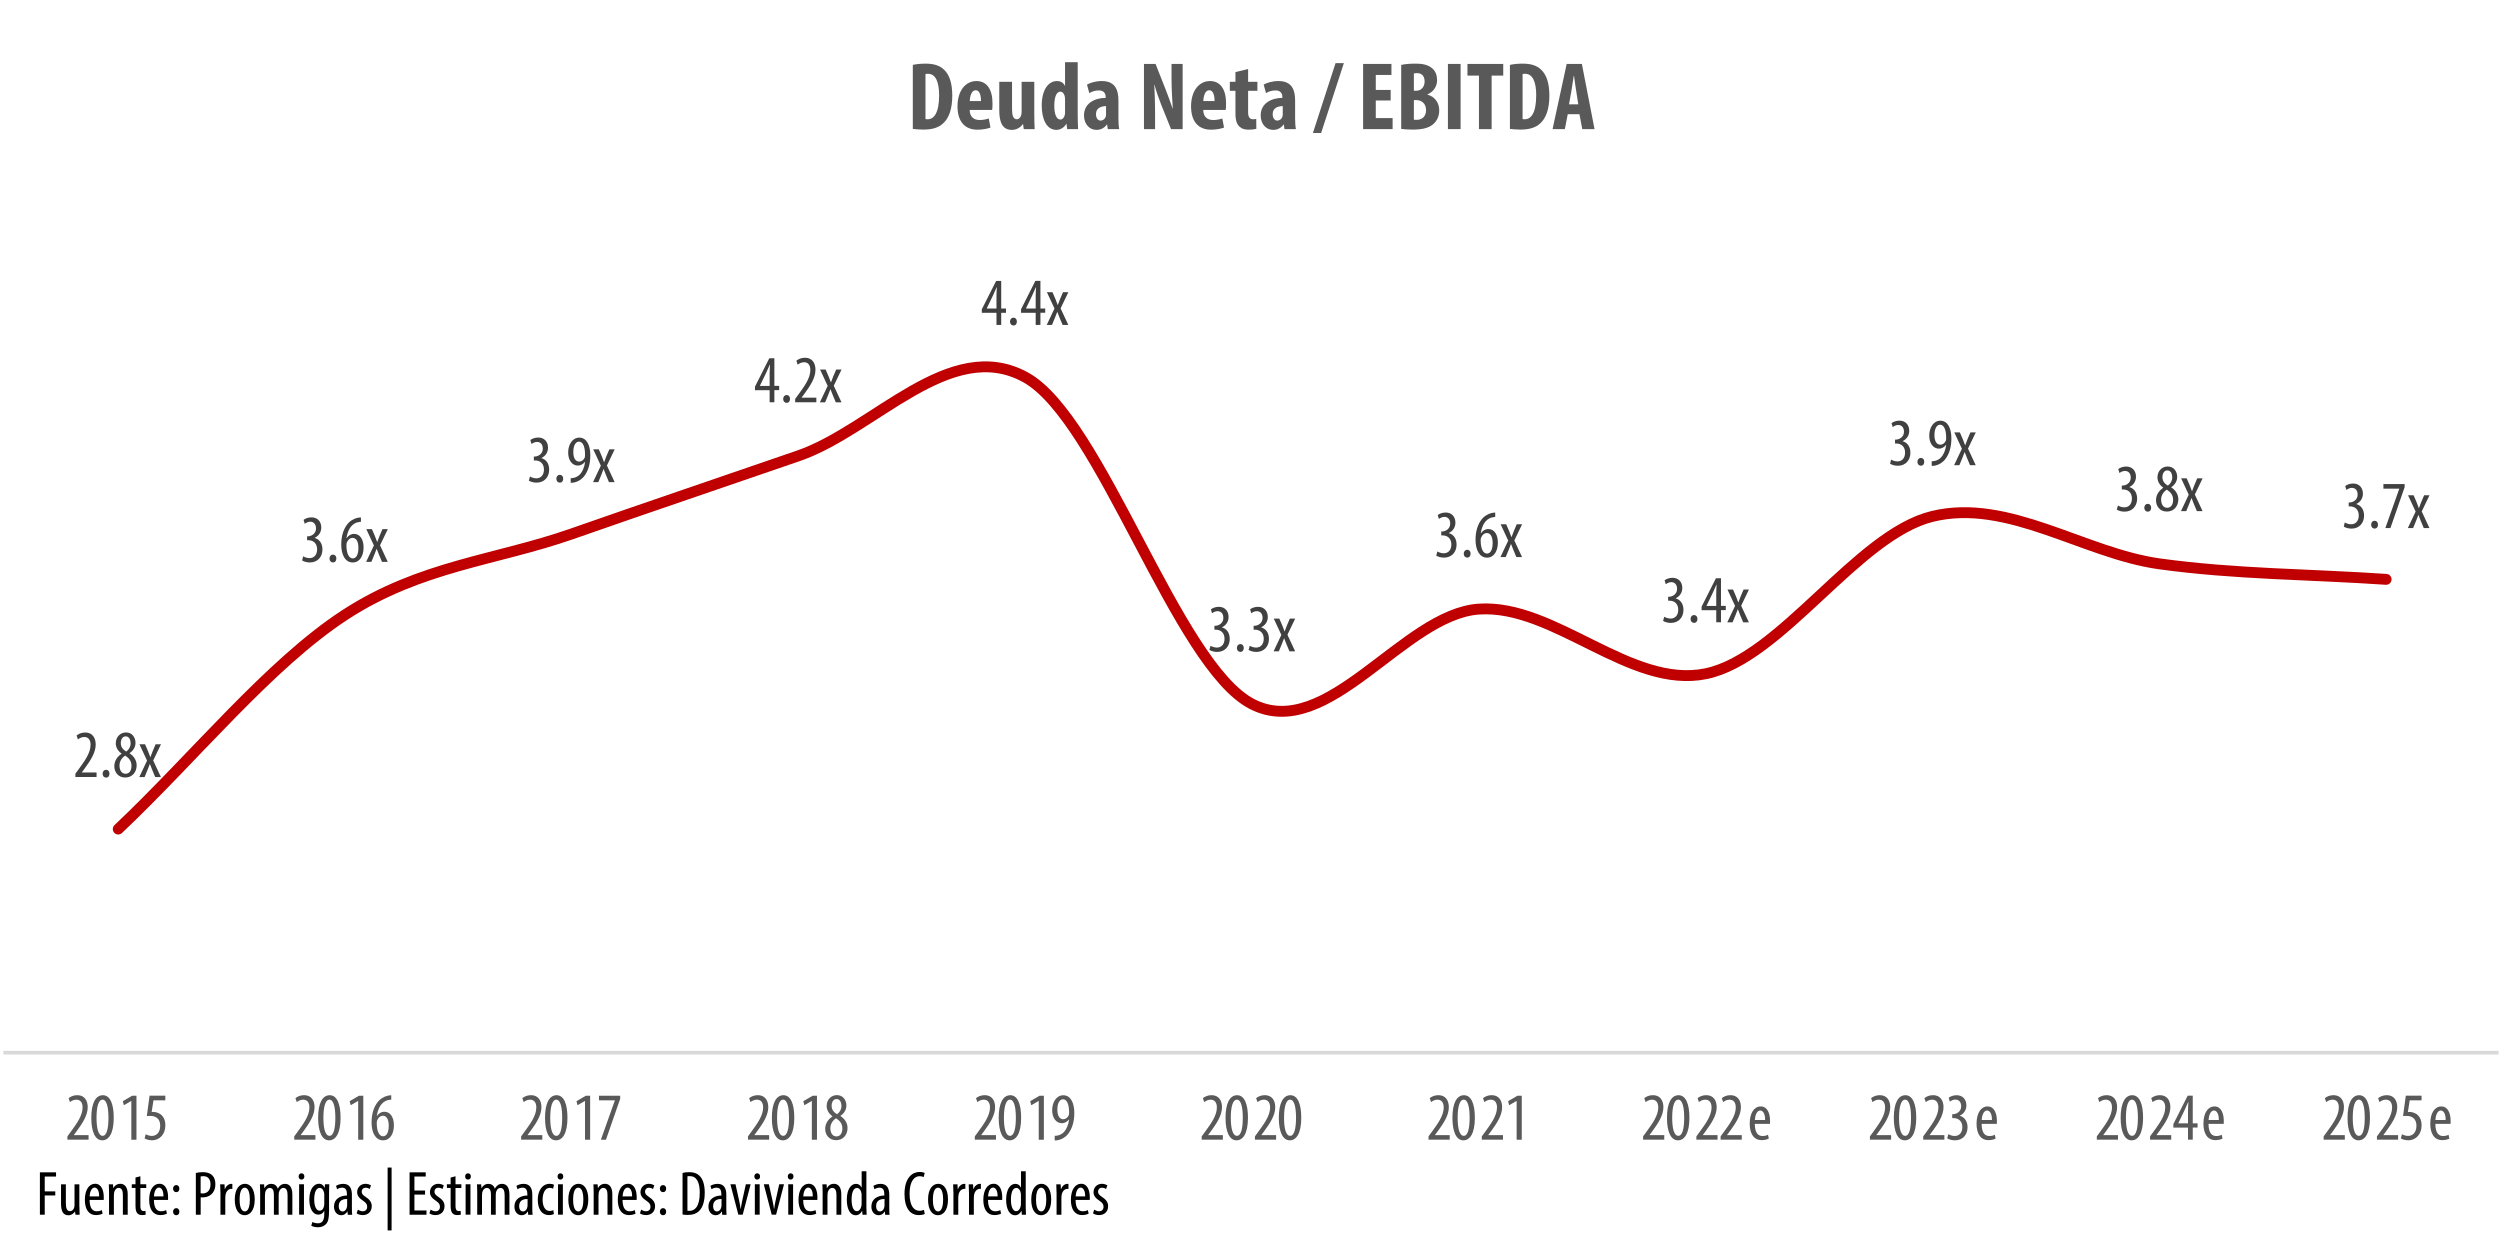 <?xml version="1.0" encoding="utf-8"?>
<!-- Generator: Adobe Illustrator 26.4.1, SVG Export Plug-In . SVG Version: 6.00 Build 0)  -->
<svg version="1.1" id="Layer_1" xmlns="http://www.w3.org/2000/svg" xmlns:xlink="http://www.w3.org/1999/xlink" x="0px" y="0px"
	 width="517px" height="258px" viewBox="0 0 517 258" style="enable-background:new 0 0 517 258;" xml:space="preserve">
<style type="text/css">
	
		.st0{clip-path:url(#SVGID_00000009592000844525362810000012403120985896647562_);fill:none;stroke:#D9D9D9;stroke-width:0.75;stroke-linejoin:round;stroke-miterlimit:10;}
	
		.st1{clip-path:url(#SVGID_00000040535672515698313370000011625255811020981947_);fill:none;stroke:#C00000;stroke-width:2.25;stroke-linecap:round;stroke-linejoin:round;stroke-miterlimit:10;}
	.st2{clip-path:url(#SVGID_00000124840582189202799300000003973108770740962949_);}
	.st3{fill:#404040;}
	.st4{clip-path:url(#SVGID_00000032615572149615628850000016904217500646236863_);}
	.st5{clip-path:url(#SVGID_00000054242405981563283570000009133467412411857827_);}
	.st6{clip-path:url(#SVGID_00000036242006618840239870000009488758969654908819_);}
	.st7{clip-path:url(#SVGID_00000081648254749573883830000011663207123693469117_);}
	.st8{clip-path:url(#SVGID_00000047765020768558598110000015788471295614535099_);}
	.st9{clip-path:url(#SVGID_00000129170382811525590300000015085219123896812443_);}
	.st10{clip-path:url(#SVGID_00000145036385194137443820000002416802584162279857_);}
	.st11{clip-path:url(#SVGID_00000131362195119517750390000003907860425436569789_);}
	.st12{clip-path:url(#SVGID_00000109023885196717926820000007616807685031520919_);}
	.st13{clip-path:url(#SVGID_00000092415476021966353260000017228951045501318307_);}
	.st14{clip-path:url(#SVGID_00000181782754012962774390000007680061644035741114_);}
	.st15{fill:#595959;}
	.st16{clip-path:url(#SVGID_00000169540542078782264040000005127998844412184973_);}
	.st17{clip-path:url(#SVGID_00000013872250714320516470000016033426555103767203_);}
	.st18{clip-path:url(#SVGID_00000050623799577288702340000017356376970502118554_);}
	.st19{clip-path:url(#SVGID_00000019676934607160167840000013438500884667274894_);}
	.st20{clip-path:url(#SVGID_00000111177807123642030370000002758537981481141640_);}
	.st21{clip-path:url(#SVGID_00000101794687596384786460000009436848939880604331_);}
	.st22{clip-path:url(#SVGID_00000092428609082181115360000001852257599133371822_);}
	.st23{clip-path:url(#SVGID_00000108990000226158349160000009809559854584769210_);}
	.st24{clip-path:url(#SVGID_00000063614765877896127400000017038366293245598392_);}
	.st25{clip-path:url(#SVGID_00000010272530540965592100000014465330209465716635_);}
	.st26{clip-path:url(#SVGID_00000159465520762056560430000016972286165763335073_);}
	.st27{clip-path:url(#SVGID_00000115502265152467422990000011607633833445637763_);}
	.st28{clip-path:url(#SVGID_00000146494675309227524510000005090854443982243228_);}
</style>
<g>
	<defs>
		<rect id="SVGID_1_" x="-12.8" y="-0.3" width="542" height="257"/>
	</defs>
	<clipPath id="SVGID_00000005260673658316836080000002962484202814286253_">
		<use xlink:href="#SVGID_1_"  style="overflow:visible;"/>
	</clipPath>
	
		<line style="clip-path:url(#SVGID_00000005260673658316836080000002962484202814286253_);fill:none;stroke:#D9D9D9;stroke-width:0.75;stroke-linejoin:round;stroke-miterlimit:10;" x1="0.7" y1="217.7" x2="516.7" y2="217.7"/>
</g>
<g>
	<defs>
		<rect id="SVGID_00000114764620817974182360000010790506392771818684_" x="0.2" y="45.7" width="517" height="172"/>
	</defs>
	<clipPath id="SVGID_00000172434945074294203130000014272544982670712254_">
		<use xlink:href="#SVGID_00000114764620817974182360000010790506392771818684_"  style="overflow:visible;"/>
	</clipPath>
	
		<path style="clip-path:url(#SVGID_00000172434945074294203130000014272544982670712254_);fill:none;stroke:#C00000;stroke-width:2.25;stroke-linecap:round;stroke-linejoin:round;stroke-miterlimit:10;" d="
		M24.45,171.45c15.63-14.77,31.27-34.12,46.9-44.3s31.27-11.26,46.9-16.74c15.63-5.48,31.27-10.76,46.9-16.16
		c15.63-5.4,31.27-24.8,46.9-16.24c15.63,8.56,31.27,59.61,46.9,67.6c15.63,7.99,31.27-18.6,46.9-19.65
		c15.63-1.05,31.27,16.57,46.9,13.37c15.63-3.2,31.27-28.76,46.9-32.55c15.63-3.79,31.27,7.65,46.9,9.82
		c15.63,2.17,31.27,2.14,46.9,3.21"/>
</g>
<g>
	<defs>
		<rect id="SVGID_00000070098695959666655010000015069658652801172142_" x="-12.8" y="-0.3" width="542" height="257"/>
	</defs>
	<clipPath id="SVGID_00000103252473056557520030000015184317805730763956_">
		<use xlink:href="#SVGID_00000070098695959666655010000015069658652801172142_"  style="overflow:visible;"/>
	</clipPath>
	<g style="clip-path:url(#SVGID_00000103252473056557520030000015184317805730763956_);">
		<path class="st3" d="M15.59,160.7V160l0.77-1.05c1.08-1.5,2.37-3.21,2.37-4.92c0-1.01-0.45-1.62-1.3-1.62
			c-0.66,0-1.08,0.35-1.32,0.5l-0.27-0.81c0.32-0.27,0.95-0.62,1.78-0.62c1.51,0,2.17,1.12,2.17,2.49c0,1.71-1.12,3.36-2.24,4.9
			l-0.62,0.84v0.03h3.04v0.95H15.59z"/>
		<path class="st3" d="M21.22,160c0-0.48,0.32-0.81,0.71-0.81c0.43,0,0.71,0.32,0.71,0.81s-0.27,0.81-0.71,0.81
			C21.53,160.81,21.22,160.49,21.22,160z"/>
		<path class="st3" d="M23.64,158.47c0-1.27,0.76-2.09,1.5-2.61l-0.01-0.03c-0.76-0.52-1.19-1.32-1.19-2.09
			c0-1.4,0.99-2.27,2.13-2.27c1.3,0,1.95,1.09,1.95,2.14c0,0.8-0.38,1.57-1.22,2.14v0.04c0.84,0.56,1.46,1.39,1.46,2.48
			c0,1.42-0.94,2.52-2.34,2.52C24.4,160.81,23.64,159.61,23.64,158.47z M27.19,158.36c0-1.05-0.6-1.64-1.3-2.1
			c-0.73,0.45-1.18,1.23-1.18,2.03c0,1.02,0.46,1.72,1.25,1.72C26.63,160.02,27.19,159.5,27.19,158.36z M24.98,153.68
			c0,0.92,0.56,1.39,1.12,1.75c0.55-0.39,0.91-1,0.91-1.68c0-0.88-0.36-1.47-1.02-1.47C25.38,152.28,24.98,152.86,24.98,153.68z"/>
		<path class="st3" d="M30,153.92l0.63,1.46c0.17,0.39,0.29,0.79,0.45,1.19h0.03c0.15-0.43,0.31-0.83,0.45-1.19l0.62-1.46h1.11
			l-1.61,3.35l1.6,3.43h-1.18l-0.64-1.53c-0.15-0.36-0.28-0.71-0.45-1.16h-0.03c-0.14,0.41-0.29,0.77-0.45,1.16l-0.63,1.53H28.8
			l1.61-3.4l-1.57-3.38H30z"/>
	</g>
</g>
<g>
	<defs>
		<rect id="SVGID_00000076592975496666575530000009751042206754311606_" x="-12.8" y="-0.3" width="542" height="257"/>
	</defs>
	<clipPath id="SVGID_00000001657879732505496810000008052390588886885822_">
		<use xlink:href="#SVGID_00000076592975496666575530000009751042206754311606_"  style="overflow:visible;"/>
	</clipPath>
	<g style="clip-path:url(#SVGID_00000001657879732505496810000008052390588886885822_);">
		<path class="st3" d="M62.69,115.04c0.28,0.17,0.77,0.38,1.32,0.38c0.94,0,1.57-0.69,1.57-1.82c0-1.19-0.74-1.88-1.83-1.88h-0.25
			v-0.81h0.21c0.64-0.01,1.64-0.5,1.64-1.62c0-0.91-0.49-1.4-1.2-1.4c-0.45,0-0.84,0.22-1.13,0.43l-0.24-0.81
			c0.34-0.27,0.95-0.52,1.64-0.52c1.29,0,2.02,0.92,2.02,2.1c0,0.91-0.48,1.71-1.36,2.13v0.03c0.81,0.22,1.6,0.95,1.6,2.38
			c0,1.48-0.95,2.69-2.6,2.69c-0.59,0-1.23-0.17-1.6-0.42L62.69,115.04z"/>
		<path class="st3" d="M68.14,115.5c0-0.48,0.32-0.81,0.71-0.81c0.43,0,0.71,0.32,0.71,0.81s-0.27,0.81-0.71,0.81
			C68.44,116.31,68.14,115.99,68.14,115.5z"/>
		<path class="st3" d="M74.63,107.9c-0.18,0.01-0.38,0.04-0.64,0.1c-1.51,0.36-2.12,1.88-2.34,3.28h0.04
			c0.35-0.52,0.85-0.87,1.54-0.87c1.16,0,1.96,1.06,1.96,2.8c0,1.72-0.78,3.11-2.24,3.11c-1.58,0-2.38-1.61-2.38-3.7
			c0-1.76,0.46-3.14,1.18-4.1c0.55-0.77,1.41-1.27,2.2-1.44c0.29-0.06,0.53-0.07,0.69-0.08V107.9z M74.12,113.29
			c0-1.37-0.48-2.06-1.22-2.06c-0.45,0-0.91,0.31-1.18,0.98c-0.04,0.1-0.08,0.28-0.08,0.55c0.01,1.86,0.59,2.72,1.32,2.72
			C73.57,115.47,74.12,114.87,74.12,113.29z"/>
		<path class="st3" d="M76.91,109.42l0.63,1.46c0.17,0.39,0.29,0.79,0.45,1.19h0.03c0.15-0.43,0.31-0.83,0.45-1.19l0.62-1.46h1.11
			l-1.61,3.35l1.6,3.43H79l-0.64-1.53c-0.15-0.36-0.28-0.71-0.45-1.16h-0.03c-0.14,0.41-0.29,0.77-0.45,1.16l-0.63,1.53h-1.09
			l1.61-3.4l-1.57-3.38H76.91z"/>
	</g>
</g>
<g>
	<defs>
		<rect id="SVGID_00000134969974847503208990000012899544930289197203_" x="-12.8" y="-0.3" width="542" height="257"/>
	</defs>
	<clipPath id="SVGID_00000003092389625502398720000005827742766128734339_">
		<use xlink:href="#SVGID_00000134969974847503208990000012899544930289197203_"  style="overflow:visible;"/>
	</clipPath>
	<g style="clip-path:url(#SVGID_00000003092389625502398720000005827742766128734339_);">
		<path class="st3" d="M109.6,98.54c0.28,0.17,0.77,0.38,1.32,0.38c0.94,0,1.57-0.69,1.57-1.82c0-1.19-0.74-1.88-1.84-1.88h-0.25
			v-0.81h0.21c0.64-0.01,1.64-0.5,1.64-1.62c0-0.91-0.49-1.4-1.2-1.4c-0.45,0-0.84,0.22-1.13,0.43L109.67,91
			c0.34-0.27,0.95-0.52,1.64-0.52c1.29,0,2.02,0.92,2.02,2.1c0,0.91-0.48,1.71-1.36,2.13v0.03c0.81,0.22,1.6,0.95,1.6,2.38
			c0,1.48-0.95,2.69-2.61,2.69c-0.59,0-1.23-0.17-1.6-0.42L109.6,98.54z"/>
		<path class="st3" d="M115.05,99c0-0.48,0.32-0.81,0.71-0.81c0.43,0,0.71,0.32,0.71,0.81s-0.27,0.81-0.71,0.81
			C115.36,99.81,115.05,99.49,115.05,99z"/>
		<path class="st3" d="M118.02,98.89c0.24,0,0.43-0.03,0.67-0.08c0.46-0.11,0.91-0.36,1.25-0.71c0.5-0.56,0.91-1.39,1.06-2.59h-0.04
			c-0.34,0.43-0.81,0.77-1.47,0.77c-1.13,0-1.99-1.05-1.99-2.7c0-1.67,0.9-3.08,2.3-3.08c1.56,0,2.28,1.64,2.28,3.66
			c0,1.79-0.45,3.21-1.2,4.22c-0.53,0.73-1.3,1.21-2.1,1.39c-0.29,0.06-0.53,0.07-0.76,0.07V98.89z M118.56,93.47
			c0,1.34,0.5,1.99,1.23,1.99c0.45,0,0.9-0.31,1.12-0.81c0.06-0.15,0.08-0.28,0.08-0.59c0-1.9-0.55-2.73-1.26-2.73
			C119.19,91.32,118.56,91.91,118.56,93.47z"/>
		<path class="st3" d="M123.83,92.92l0.63,1.46c0.17,0.39,0.29,0.79,0.45,1.19h0.03c0.15-0.43,0.31-0.83,0.45-1.19l0.62-1.46h1.11
			l-1.61,3.35l1.6,3.43h-1.18l-0.64-1.53c-0.15-0.36-0.28-0.71-0.45-1.16h-0.03c-0.14,0.41-0.29,0.77-0.45,1.16l-0.63,1.53h-1.09
			l1.61-3.4l-1.57-3.38H123.83z"/>
	</g>
</g>
<g>
	<defs>
		<rect id="SVGID_00000101105511457680672930000017272908680590486165_" x="-12.8" y="-0.3" width="542" height="257"/>
	</defs>
	<clipPath id="SVGID_00000084493969780424010200000014616339345347543944_">
		<use xlink:href="#SVGID_00000101105511457680672930000017272908680590486165_"  style="overflow:visible;"/>
	</clipPath>
	<g style="clip-path:url(#SVGID_00000084493969780424010200000014616339345347543944_);">
		<path class="st3" d="M159.16,83.2v-2.51h-3.03v-0.73l2.96-5.87h1.05v5.71h0.99v0.88h-0.99v2.51H159.16z M159.16,79.81v-2.58
			c0-0.63,0.04-1.19,0.08-1.79h-0.06c-0.31,0.73-0.5,1.16-0.77,1.72l-1.26,2.62v0.03H159.16z"/>
		<path class="st3" d="M161.96,82.5c0-0.48,0.32-0.81,0.71-0.81c0.43,0,0.71,0.32,0.71,0.81s-0.27,0.81-0.71,0.81
			C162.27,83.31,161.96,82.99,161.96,82.5z"/>
		<path class="st3" d="M164.44,83.2v-0.7l0.77-1.05c1.08-1.5,2.37-3.21,2.37-4.92c0-1.01-0.45-1.62-1.3-1.62
			c-0.66,0-1.08,0.35-1.32,0.5l-0.27-0.81c0.32-0.27,0.95-0.62,1.78-0.62c1.51,0,2.17,1.12,2.17,2.49c0,1.71-1.12,3.36-2.24,4.9
			l-0.62,0.84v0.03h3.04v0.95H164.44z"/>
		<path class="st3" d="M170.74,76.42l0.63,1.46c0.17,0.39,0.29,0.79,0.45,1.19h0.03c0.15-0.43,0.31-0.83,0.45-1.19l0.62-1.46h1.11
			l-1.61,3.35l1.6,3.43h-1.18l-0.64-1.53c-0.15-0.36-0.28-0.71-0.45-1.16h-0.03c-0.14,0.41-0.29,0.77-0.45,1.16l-0.63,1.53h-1.09
			l1.61-3.4l-1.57-3.38H170.74z"/>
	</g>
</g>
<g>
	<defs>
		<rect id="SVGID_00000051379052454151848250000015804912265033500295_" x="-12.8" y="-0.3" width="542" height="257"/>
	</defs>
	<clipPath id="SVGID_00000006665342642152306490000010165829813630750137_">
		<use xlink:href="#SVGID_00000051379052454151848250000015804912265033500295_"  style="overflow:visible;"/>
	</clipPath>
	<g style="clip-path:url(#SVGID_00000006665342642152306490000010165829813630750137_);">
		<path class="st3" d="M206.07,67.2v-2.51h-3.03v-0.73L206,58.1h1.05v5.71h0.99v0.88h-0.99v2.51H206.07z M206.07,63.81v-2.58
			c0-0.63,0.04-1.19,0.08-1.79h-0.06c-0.31,0.73-0.5,1.16-0.77,1.72l-1.26,2.62v0.03H206.07z"/>
		<path class="st3" d="M208.87,66.5c0-0.48,0.32-0.81,0.71-0.81c0.43,0,0.71,0.32,0.71,0.81s-0.27,0.81-0.71,0.81
			C209.18,67.31,208.87,66.99,208.87,66.5z"/>
		<path class="st3" d="M214.18,67.2v-2.51h-3.03v-0.73l2.96-5.87h1.05v5.71h0.99v0.88h-0.99v2.51H214.18z M214.18,63.81v-2.58
			c0-0.63,0.04-1.19,0.08-1.79h-0.06c-0.31,0.73-0.5,1.16-0.77,1.72l-1.26,2.62v0.03H214.18z"/>
		<path class="st3" d="M217.65,60.42l0.63,1.46c0.17,0.39,0.29,0.79,0.45,1.19h0.03c0.15-0.43,0.31-0.83,0.45-1.19l0.62-1.46h1.11
			l-1.61,3.35l1.6,3.43h-1.18l-0.64-1.53c-0.15-0.36-0.28-0.71-0.45-1.16h-0.03c-0.14,0.41-0.29,0.77-0.45,1.16l-0.63,1.53h-1.09
			l1.61-3.4l-1.57-3.38H217.65z"/>
	</g>
</g>
<g>
	<defs>
		<rect id="SVGID_00000040557459957052352590000015374971017923418268_" x="-12.8" y="-0.3" width="542" height="257"/>
	</defs>
	<clipPath id="SVGID_00000039852785046880549290000002088680638859295623_">
		<use xlink:href="#SVGID_00000040557459957052352590000015374971017923418268_"  style="overflow:visible;"/>
	</clipPath>
	<g style="clip-path:url(#SVGID_00000039852785046880549290000002088680638859295623_);">
		<path class="st3" d="M250.34,133.54c0.28,0.17,0.77,0.38,1.32,0.38c0.94,0,1.57-0.69,1.57-1.82c0-1.19-0.74-1.88-1.84-1.88h-0.25
			v-0.81h0.21c0.64-0.01,1.64-0.5,1.64-1.62c0-0.91-0.49-1.4-1.21-1.4c-0.45,0-0.84,0.22-1.13,0.43l-0.24-0.81
			c0.34-0.27,0.95-0.52,1.64-0.52c1.29,0,2.02,0.92,2.02,2.1c0,0.91-0.48,1.71-1.36,2.13v0.03c0.81,0.22,1.6,0.95,1.6,2.38
			c0,1.48-0.95,2.69-2.61,2.69c-0.59,0-1.23-0.17-1.6-0.42L250.34,133.54z"/>
		<path class="st3" d="M255.79,134c0-0.48,0.32-0.81,0.71-0.81c0.43,0,0.71,0.32,0.71,0.81s-0.27,0.81-0.71,0.81
			C256.09,134.81,255.79,134.49,255.79,134z"/>
		<path class="st3" d="M258.45,133.54c0.28,0.17,0.77,0.38,1.32,0.38c0.94,0,1.57-0.69,1.57-1.82c0-1.19-0.74-1.88-1.84-1.88h-0.25
			v-0.81h0.21c0.64-0.01,1.64-0.5,1.64-1.62c0-0.91-0.49-1.4-1.21-1.4c-0.45,0-0.84,0.22-1.13,0.43l-0.24-0.81
			c0.34-0.27,0.95-0.52,1.64-0.52c1.29,0,2.02,0.92,2.02,2.1c0,0.91-0.48,1.71-1.36,2.13v0.03c0.81,0.22,1.6,0.95,1.6,2.38
			c0,1.48-0.95,2.69-2.61,2.69c-0.59,0-1.23-0.17-1.6-0.42L258.45,133.54z"/>
		<path class="st3" d="M264.56,127.92l0.63,1.46c0.17,0.39,0.29,0.79,0.45,1.19h0.03c0.15-0.43,0.31-0.83,0.45-1.19l0.62-1.46h1.11
			l-1.61,3.35l1.6,3.43h-1.18l-0.64-1.53c-0.15-0.36-0.28-0.71-0.45-1.16h-0.03c-0.14,0.41-0.29,0.77-0.45,1.16l-0.63,1.53h-1.09
			l1.61-3.4l-1.57-3.38H264.56z"/>
	</g>
</g>
<g>
	<defs>
		<rect id="SVGID_00000163756268105394963020000011856397177318679226_" x="-12.8" y="-0.3" width="542" height="257"/>
	</defs>
	<clipPath id="SVGID_00000052797659670099922750000003632408585881835404_">
		<use xlink:href="#SVGID_00000163756268105394963020000011856397177318679226_"  style="overflow:visible;"/>
	</clipPath>
	<g style="clip-path:url(#SVGID_00000052797659670099922750000003632408585881835404_);">
		<path class="st3" d="M297.25,114.04c0.28,0.17,0.77,0.38,1.32,0.38c0.94,0,1.57-0.69,1.57-1.82c0-1.19-0.74-1.88-1.84-1.88h-0.25
			v-0.81h0.21c0.64-0.01,1.64-0.5,1.64-1.62c0-0.91-0.49-1.4-1.21-1.4c-0.45,0-0.84,0.22-1.13,0.43l-0.24-0.81
			c0.34-0.27,0.95-0.52,1.64-0.52c1.29,0,2.02,0.92,2.02,2.1c0,0.91-0.48,1.71-1.36,2.13v0.03c0.81,0.22,1.6,0.95,1.6,2.38
			c0,1.48-0.95,2.69-2.61,2.69c-0.59,0-1.23-0.17-1.6-0.42L297.25,114.04z"/>
		<path class="st3" d="M302.7,114.5c0-0.48,0.32-0.81,0.71-0.81c0.43,0,0.71,0.32,0.71,0.81s-0.27,0.81-0.71,0.81
			C303.01,115.31,302.7,114.99,302.7,114.5z"/>
		<path class="st3" d="M309.2,106.9c-0.18,0.01-0.38,0.04-0.64,0.1c-1.51,0.36-2.12,1.88-2.34,3.28h0.04
			c0.35-0.52,0.85-0.87,1.54-0.87c1.16,0,1.96,1.06,1.96,2.8c0,1.72-0.79,3.11-2.24,3.11c-1.58,0-2.38-1.61-2.38-3.7
			c0-1.76,0.46-3.14,1.18-4.1c0.55-0.77,1.42-1.27,2.2-1.44c0.29-0.06,0.53-0.07,0.69-0.08V106.9z M308.68,112.29
			c0-1.37-0.48-2.06-1.22-2.06c-0.45,0-0.91,0.31-1.18,0.98c-0.04,0.1-0.08,0.28-0.08,0.55c0.01,1.86,0.59,2.72,1.32,2.72
			C308.13,114.47,308.68,113.87,308.68,112.29z"/>
		<path class="st3" d="M311.48,108.42l0.63,1.46c0.17,0.39,0.29,0.79,0.45,1.19h0.03c0.15-0.43,0.31-0.83,0.45-1.19l0.62-1.46h1.11
			l-1.61,3.35l1.6,3.43h-1.18l-0.64-1.53c-0.15-0.36-0.28-0.71-0.45-1.16h-0.03c-0.14,0.41-0.29,0.77-0.45,1.16l-0.63,1.53h-1.09
			l1.61-3.4l-1.57-3.38H311.48z"/>
	</g>
</g>
<g>
	<defs>
		<rect id="SVGID_00000064311883177913234160000000987804606896397235_" x="-12.8" y="-0.3" width="542" height="257"/>
	</defs>
	<clipPath id="SVGID_00000048461124626109609970000015426490518250924713_">
		<use xlink:href="#SVGID_00000064311883177913234160000000987804606896397235_"  style="overflow:visible;"/>
	</clipPath>
	<g style="clip-path:url(#SVGID_00000048461124626109609970000015426490518250924713_);">
		<path class="st3" d="M344.17,127.54c0.28,0.17,0.77,0.38,1.32,0.38c0.94,0,1.57-0.69,1.57-1.82c0-1.19-0.74-1.88-1.84-1.88h-0.25
			v-0.81h0.21c0.64-0.01,1.64-0.5,1.64-1.62c0-0.91-0.49-1.4-1.21-1.4c-0.45,0-0.84,0.22-1.13,0.43l-0.24-0.81
			c0.34-0.27,0.95-0.52,1.64-0.52c1.29,0,2.02,0.92,2.02,2.1c0,0.91-0.48,1.71-1.36,2.13v0.03c0.81,0.22,1.6,0.95,1.6,2.38
			c0,1.48-0.95,2.69-2.61,2.69c-0.59,0-1.23-0.17-1.6-0.42L344.17,127.54z"/>
		<path class="st3" d="M349.61,128c0-0.48,0.32-0.81,0.71-0.81c0.43,0,0.71,0.32,0.71,0.81s-0.27,0.81-0.71,0.81
			C349.92,128.81,349.61,128.49,349.61,128z"/>
		<path class="st3" d="M354.92,128.7v-2.51h-3.03v-0.73l2.96-5.87h1.05v5.71h0.99v0.88h-0.99v2.51H354.92z M354.92,125.31v-2.58
			c0-0.63,0.04-1.19,0.08-1.79h-0.06c-0.31,0.73-0.5,1.16-0.77,1.72l-1.26,2.62v0.03H354.92z"/>
		<path class="st3" d="M358.39,121.92l0.63,1.46c0.17,0.39,0.29,0.79,0.45,1.19h0.03c0.15-0.43,0.31-0.83,0.45-1.19l0.62-1.46h1.11
			l-1.61,3.35l1.6,3.43h-1.18l-0.64-1.53c-0.15-0.36-0.28-0.71-0.45-1.16h-0.03c-0.14,0.41-0.29,0.77-0.45,1.16l-0.63,1.53h-1.09
			l1.61-3.4l-1.57-3.38H358.39z"/>
	</g>
</g>
<g>
	<defs>
		<rect id="SVGID_00000168833749715545826240000011812578693668462002_" x="-12.8" y="-0.3" width="542" height="257"/>
	</defs>
	<clipPath id="SVGID_00000086658741233747874360000016250676028843006634_">
		<use xlink:href="#SVGID_00000168833749715545826240000011812578693668462002_"  style="overflow:visible;"/>
	</clipPath>
	<g style="clip-path:url(#SVGID_00000086658741233747874360000016250676028843006634_);">
		<path class="st3" d="M391.08,95.04c0.28,0.17,0.77,0.38,1.32,0.38c0.94,0,1.57-0.69,1.57-1.82c0-1.19-0.74-1.88-1.83-1.88h-0.25
			v-0.81h0.21c0.64-0.01,1.64-0.5,1.64-1.62c0-0.91-0.49-1.4-1.2-1.4c-0.45,0-0.84,0.22-1.13,0.43l-0.24-0.81
			c0.34-0.27,0.95-0.52,1.64-0.52c1.29,0,2.02,0.92,2.02,2.1c0,0.91-0.48,1.71-1.36,2.13v0.03c0.81,0.22,1.6,0.95,1.6,2.38
			c0,1.48-0.95,2.69-2.6,2.69c-0.59,0-1.23-0.17-1.6-0.42L391.08,95.04z"/>
		<path class="st3" d="M396.52,95.5c0-0.48,0.32-0.81,0.71-0.81c0.43,0,0.71,0.32,0.71,0.81s-0.27,0.81-0.71,0.81
			C396.83,96.31,396.52,95.99,396.52,95.5z"/>
		<path class="st3" d="M399.49,95.39c0.24,0,0.43-0.03,0.67-0.08c0.46-0.11,0.91-0.36,1.25-0.71c0.5-0.56,0.91-1.39,1.06-2.59h-0.04
			c-0.34,0.43-0.81,0.77-1.47,0.77c-1.13,0-1.99-1.05-1.99-2.7c0-1.67,0.9-3.08,2.3-3.08c1.55,0,2.28,1.64,2.28,3.66
			c0,1.79-0.45,3.21-1.21,4.22c-0.53,0.73-1.3,1.21-2.1,1.39c-0.29,0.06-0.53,0.07-0.76,0.07V95.39z M400.04,89.97
			c0,1.34,0.5,1.99,1.23,1.99c0.45,0,0.9-0.31,1.12-0.81c0.06-0.15,0.08-0.28,0.08-0.59c0-1.9-0.55-2.73-1.26-2.73
			C400.67,87.82,400.04,88.41,400.04,89.97z"/>
		<path class="st3" d="M405.3,89.42l0.63,1.46c0.17,0.39,0.29,0.79,0.45,1.19h0.03c0.15-0.43,0.31-0.83,0.45-1.19l0.62-1.46h1.11
			l-1.61,3.35l1.6,3.43h-1.18l-0.64-1.53c-0.15-0.36-0.28-0.71-0.45-1.16h-0.03c-0.14,0.41-0.29,0.77-0.45,1.16l-0.63,1.53h-1.09
			l1.61-3.4l-1.57-3.38H405.3z"/>
	</g>
</g>
<g>
	<defs>
		<rect id="SVGID_00000055669163212785460040000001381487989164225178_" x="-12.8" y="-0.3" width="542" height="257"/>
	</defs>
	<clipPath id="SVGID_00000101808963632077507830000001324007591301934979_">
		<use xlink:href="#SVGID_00000055669163212785460040000001381487989164225178_"  style="overflow:visible;"/>
	</clipPath>
	<g style="clip-path:url(#SVGID_00000101808963632077507830000001324007591301934979_);">
		<path class="st3" d="M437.99,104.54c0.28,0.17,0.77,0.38,1.32,0.38c0.94,0,1.57-0.69,1.57-1.82c0-1.19-0.74-1.88-1.84-1.88h-0.25
			v-0.81H439c0.64-0.01,1.64-0.5,1.64-1.62c0-0.91-0.49-1.4-1.21-1.4c-0.45,0-0.84,0.22-1.13,0.43L438.06,97
			c0.34-0.27,0.95-0.52,1.64-0.52c1.29,0,2.02,0.92,2.02,2.1c0,0.91-0.48,1.71-1.36,2.13v0.03c0.81,0.22,1.6,0.95,1.6,2.38
			c0,1.48-0.95,2.69-2.61,2.69c-0.59,0-1.23-0.17-1.6-0.42L437.99,104.54z"/>
		<path class="st3" d="M443.44,105c0-0.48,0.32-0.81,0.71-0.81c0.43,0,0.71,0.32,0.71,0.81s-0.27,0.81-0.71,0.81
			C443.75,105.81,443.44,105.49,443.44,105z"/>
		<path class="st3" d="M445.86,103.47c0-1.27,0.76-2.09,1.5-2.61l-0.01-0.03c-0.76-0.52-1.19-1.32-1.19-2.09
			c0-1.4,0.99-2.27,2.13-2.27c1.3,0,1.95,1.09,1.95,2.14c0,0.8-0.38,1.57-1.22,2.14v0.04c0.84,0.56,1.46,1.39,1.46,2.48
			c0,1.42-0.94,2.52-2.34,2.52C446.61,105.81,445.86,104.61,445.86,103.47z M449.4,103.36c0-1.05-0.6-1.64-1.3-2.1
			c-0.73,0.45-1.18,1.23-1.18,2.03c0,1.02,0.46,1.72,1.25,1.72C448.84,105.02,449.4,104.5,449.4,103.36z M447.19,98.68
			c0,0.92,0.56,1.39,1.12,1.75c0.55-0.39,0.91-1,0.91-1.68c0-0.88-0.36-1.47-1.02-1.47C447.59,97.28,447.19,97.86,447.19,98.68z"/>
		<path class="st3" d="M452.21,98.92l0.63,1.46c0.17,0.39,0.29,0.79,0.45,1.19h0.03c0.15-0.43,0.31-0.83,0.45-1.19l0.62-1.46h1.11
			l-1.61,3.35l1.6,3.43h-1.18l-0.64-1.53c-0.15-0.36-0.28-0.71-0.45-1.16h-0.03c-0.14,0.41-0.29,0.77-0.45,1.16l-0.63,1.53h-1.09
			l1.61-3.4l-1.57-3.38H452.21z"/>
	</g>
</g>
<g>
	<defs>
		<rect id="SVGID_00000020395308151016665890000006542050184123684020_" x="-12.8" y="-0.3" width="542" height="257"/>
	</defs>
	<clipPath id="SVGID_00000060003222583760278870000012748062249954333875_">
		<use xlink:href="#SVGID_00000020395308151016665890000006542050184123684020_"  style="overflow:visible;"/>
	</clipPath>
	<g style="clip-path:url(#SVGID_00000060003222583760278870000012748062249954333875_);">
		<path class="st3" d="M484.9,108.04c0.28,0.17,0.77,0.38,1.32,0.38c0.94,0,1.57-0.69,1.57-1.82c0-1.19-0.74-1.88-1.83-1.88h-0.25
			v-0.81h0.21c0.64-0.01,1.64-0.5,1.64-1.62c0-0.91-0.49-1.4-1.2-1.4c-0.45,0-0.84,0.22-1.13,0.43l-0.24-0.81
			c0.34-0.27,0.95-0.52,1.64-0.52c1.29,0,2.02,0.92,2.02,2.1c0,0.91-0.48,1.71-1.36,2.13v0.03c0.81,0.22,1.6,0.95,1.6,2.38
			c0,1.48-0.95,2.69-2.6,2.69c-0.59,0-1.23-0.17-1.6-0.42L484.9,108.04z"/>
		<path class="st3" d="M490.35,108.5c0-0.48,0.32-0.81,0.71-0.81c0.43,0,0.71,0.32,0.71,0.81s-0.27,0.81-0.71,0.81
			C490.66,109.31,490.35,108.99,490.35,108.5z"/>
		<path class="st3" d="M497.28,100.1v0.64l-2.94,8.46h-1.05l2.88-8.12v-0.03h-3.28v-0.95H497.28z"/>
		<path class="st3" d="M499.13,102.42l0.63,1.46c0.17,0.39,0.29,0.79,0.45,1.19h0.03c0.15-0.43,0.31-0.83,0.45-1.19l0.62-1.46h1.11
			l-1.61,3.35l1.6,3.43h-1.18l-0.64-1.53c-0.15-0.36-0.28-0.71-0.45-1.16h-0.03c-0.14,0.41-0.29,0.77-0.45,1.16l-0.63,1.53h-1.09
			l1.61-3.4l-1.57-3.38H499.13z"/>
	</g>
</g>
<g>
	<defs>
		<rect id="SVGID_00000026881395691487381860000010703505437844174470_" x="-12.8" y="-0.3" width="542" height="257"/>
	</defs>
	<clipPath id="SVGID_00000108281177447028739230000012975340169652691352_">
		<use xlink:href="#SVGID_00000026881395691487381860000010703505437844174470_"  style="overflow:visible;"/>
	</clipPath>
	<g style="clip-path:url(#SVGID_00000108281177447028739230000012975340169652691352_);">
		<path class="st15" d="M13.94,235.7V235l0.77-1.05c1.08-1.5,2.37-3.21,2.37-4.92c0-1.01-0.45-1.62-1.3-1.62
			c-0.66,0-1.08,0.35-1.32,0.5l-0.27-0.81c0.32-0.27,0.95-0.62,1.78-0.62c1.51,0,2.17,1.12,2.17,2.49c0,1.71-1.12,3.36-2.24,4.9
			l-0.62,0.84v0.03h3.04v0.95H13.94z"/>
		<path class="st15" d="M23.52,231.14c0,3.32-1.05,4.68-2.37,4.68c-1.42,0-2.27-1.68-2.27-4.65c0-3.07,0.91-4.68,2.4-4.68
			C22.75,226.49,23.52,228.24,23.52,231.14z M19.96,231.15c0,2.2,0.38,3.74,1.27,3.74c0.85,0,1.2-1.55,1.2-3.74
			c0-2.13-0.35-3.74-1.22-3.74C20.35,227.41,19.96,228.96,19.96,231.15z"/>
		<path class="st15" d="M27.15,227.69h-0.03l-1.51,0.87l-0.21-0.84l1.92-1.12h0.9v9.1h-1.06V227.69z"/>
		<path class="st15" d="M34.19,227.55h-2.45l-0.38,2.42c0.11-0.03,0.21-0.03,0.34-0.03c0.49,0,1.25,0.21,1.74,0.69
			c0.48,0.48,0.76,1.15,0.76,2.07c0,1.81-1.13,3.11-2.76,3.11c-0.55,0-1.18-0.15-1.54-0.39l0.24-0.87c0.28,0.17,0.77,0.36,1.27,0.36
			c0.92,0,1.72-0.71,1.72-2.1c0-1.44-0.88-2.04-2.06-2.04c-0.34,0-0.55,0.01-0.71,0.04l0.57-4.22h3.26V227.55z"/>
	</g>
</g>
<g>
	<defs>
		<rect id="SVGID_00000003077915854238297060000010513836603497493425_" x="-12.8" y="-0.3" width="542" height="257"/>
	</defs>
	<clipPath id="SVGID_00000011713347043292677780000015484695791646680214_">
		<use xlink:href="#SVGID_00000003077915854238297060000010513836603497493425_"  style="overflow:visible;"/>
	</clipPath>
	<g style="clip-path:url(#SVGID_00000011713347043292677780000015484695791646680214_);">
		<path class="st15" d="M60.85,235.7V235l0.77-1.05c1.08-1.5,2.37-3.21,2.37-4.92c0-1.01-0.45-1.62-1.3-1.62
			c-0.66,0-1.08,0.35-1.32,0.5l-0.27-0.81c0.32-0.27,0.95-0.62,1.78-0.62c1.51,0,2.17,1.12,2.17,2.49c0,1.71-1.12,3.36-2.24,4.9
			l-0.62,0.84v0.03h3.04v0.95H60.85z"/>
		<path class="st15" d="M70.43,231.14c0,3.32-1.05,4.68-2.37,4.68c-1.42,0-2.27-1.68-2.27-4.65c0-3.07,0.91-4.68,2.4-4.68
			C69.66,226.49,70.43,228.24,70.43,231.14z M66.88,231.15c0,2.2,0.38,3.74,1.27,3.74c0.85,0,1.2-1.55,1.2-3.74
			c0-2.13-0.35-3.74-1.22-3.74C67.27,227.41,66.88,228.96,66.88,231.15z"/>
		<path class="st15" d="M74.06,227.69h-0.03l-1.51,0.87l-0.21-0.84l1.92-1.12h0.9v9.1h-1.06V227.69z"/>
		<path class="st15" d="M80.9,227.4c-0.18,0.01-0.38,0.04-0.64,0.1c-1.51,0.36-2.12,1.88-2.34,3.28h0.04
			c0.35-0.52,0.85-0.87,1.54-0.87c1.16,0,1.96,1.06,1.96,2.8c0,1.72-0.78,3.11-2.24,3.11c-1.58,0-2.38-1.61-2.38-3.7
			c0-1.76,0.46-3.14,1.18-4.1c0.55-0.77,1.41-1.27,2.2-1.44c0.29-0.06,0.53-0.07,0.69-0.08V227.4z M80.39,232.79
			c0-1.37-0.48-2.06-1.22-2.06c-0.45,0-0.91,0.31-1.18,0.98c-0.04,0.1-0.08,0.28-0.08,0.55c0.01,1.86,0.59,2.72,1.32,2.72
			C79.84,234.97,80.39,234.37,80.39,232.79z"/>
	</g>
</g>
<g>
	<defs>
		<rect id="SVGID_00000174577133841089949660000016190910224989095055_" x="-12.8" y="-0.3" width="542" height="257"/>
	</defs>
	<clipPath id="SVGID_00000145764398943361481610000007365617737975166878_">
		<use xlink:href="#SVGID_00000174577133841089949660000016190910224989095055_"  style="overflow:visible;"/>
	</clipPath>
	<g style="clip-path:url(#SVGID_00000145764398943361481610000007365617737975166878_);">
		<path class="st15" d="M107.77,235.7V235l0.77-1.05c1.08-1.5,2.37-3.21,2.37-4.92c0-1.01-0.45-1.62-1.3-1.62
			c-0.66,0-1.08,0.35-1.32,0.5l-0.27-0.81c0.32-0.27,0.95-0.62,1.78-0.62c1.51,0,2.17,1.12,2.17,2.49c0,1.71-1.12,3.36-2.24,4.9
			l-0.62,0.84v0.03h3.04v0.95H107.77z"/>
		<path class="st15" d="M117.35,231.14c0,3.32-1.05,4.68-2.37,4.68c-1.42,0-2.27-1.68-2.27-4.65c0-3.07,0.91-4.68,2.4-4.68
			C116.58,226.49,117.35,228.24,117.35,231.14z M113.79,231.15c0,2.2,0.38,3.74,1.27,3.74c0.85,0,1.2-1.55,1.2-3.74
			c0-2.13-0.35-3.74-1.22-3.74C114.18,227.41,113.79,228.96,113.79,231.15z"/>
		<path class="st15" d="M120.97,227.69h-0.03l-1.51,0.87l-0.21-0.84l1.92-1.12h0.9v9.1h-1.06V227.69z"/>
		<path class="st15" d="M128.25,226.6v0.64l-2.94,8.46h-1.05l2.89-8.12v-0.03h-3.28v-0.95H128.25z"/>
	</g>
</g>
<g>
	<defs>
		<rect id="SVGID_00000044893056318729549780000015945078783308150450_" x="-12.8" y="-0.3" width="542" height="257"/>
	</defs>
	<clipPath id="SVGID_00000114753668700507661320000001626775565071491989_">
		<use xlink:href="#SVGID_00000044893056318729549780000015945078783308150450_"  style="overflow:visible;"/>
	</clipPath>
	<g style="clip-path:url(#SVGID_00000114753668700507661320000001626775565071491989_);">
		<path class="st15" d="M154.68,235.7V235l0.77-1.05c1.08-1.5,2.37-3.21,2.37-4.92c0-1.01-0.45-1.62-1.3-1.62
			c-0.66,0-1.08,0.35-1.32,0.5l-0.27-0.81c0.32-0.27,0.95-0.62,1.78-0.62c1.51,0,2.17,1.12,2.17,2.49c0,1.71-1.12,3.36-2.24,4.9
			l-0.62,0.84v0.03h3.04v0.95H154.68z"/>
		<path class="st15" d="M164.26,231.14c0,3.32-1.05,4.68-2.37,4.68c-1.41,0-2.27-1.68-2.27-4.65c0-3.07,0.91-4.68,2.4-4.68
			C163.49,226.49,164.26,228.24,164.26,231.14z M160.7,231.15c0,2.2,0.38,3.74,1.27,3.74c0.85,0,1.2-1.55,1.2-3.74
			c0-2.13-0.35-3.74-1.22-3.74C161.09,227.41,160.7,228.96,160.7,231.15z"/>
		<path class="st15" d="M167.88,227.69h-0.03l-1.51,0.87l-0.21-0.84l1.92-1.12h0.9v9.1h-1.06V227.69z"/>
		<path class="st15" d="M170.65,233.47c0-1.27,0.76-2.09,1.5-2.61l-0.01-0.03c-0.76-0.52-1.19-1.32-1.19-2.09
			c0-1.4,0.99-2.27,2.13-2.27c1.3,0,1.95,1.09,1.95,2.14c0,0.8-0.38,1.57-1.22,2.14v0.04c0.84,0.56,1.46,1.39,1.46,2.48
			c0,1.42-0.94,2.52-2.34,2.52C171.41,235.81,170.65,234.61,170.65,233.47z M174.2,233.36c0-1.05-0.6-1.64-1.3-2.1
			c-0.73,0.45-1.18,1.23-1.18,2.03c0,1.02,0.46,1.72,1.25,1.72C173.64,235.02,174.2,234.5,174.2,233.36z M171.98,228.68
			c0,0.92,0.56,1.39,1.12,1.75c0.55-0.39,0.91-1,0.91-1.68c0-0.88-0.36-1.47-1.02-1.47C172.39,227.28,171.98,227.86,171.98,228.68z"
			/>
	</g>
</g>
<g>
	<defs>
		<rect id="SVGID_00000168827983605458711990000003356810374281881763_" x="-12.8" y="-0.3" width="542" height="257"/>
	</defs>
	<clipPath id="SVGID_00000093881446426209147290000011294149062188091067_">
		<use xlink:href="#SVGID_00000168827983605458711990000003356810374281881763_"  style="overflow:visible;"/>
	</clipPath>
	<g style="clip-path:url(#SVGID_00000093881446426209147290000011294149062188091067_);">
		<path class="st15" d="M201.59,235.7V235l0.77-1.05c1.08-1.5,2.37-3.21,2.37-4.92c0-1.01-0.45-1.62-1.3-1.62
			c-0.66,0-1.08,0.35-1.32,0.5l-0.27-0.81c0.32-0.27,0.95-0.62,1.78-0.62c1.51,0,2.17,1.12,2.17,2.49c0,1.71-1.12,3.36-2.24,4.9
			l-0.62,0.84v0.03h3.04v0.95H201.59z"/>
		<path class="st15" d="M211.17,231.14c0,3.32-1.05,4.68-2.37,4.68c-1.42,0-2.27-1.68-2.27-4.65c0-3.07,0.91-4.68,2.4-4.68
			C210.4,226.49,211.17,228.24,211.17,231.14z M207.61,231.15c0,2.2,0.38,3.74,1.27,3.74c0.85,0,1.2-1.55,1.2-3.74
			c0-2.13-0.35-3.74-1.22-3.74C208.01,227.41,207.61,228.96,207.61,231.15z"/>
		<path class="st15" d="M214.8,227.69h-0.03l-1.51,0.87l-0.21-0.84l1.92-1.12h0.9v9.1h-1.06V227.69z"/>
		<path class="st15" d="M218.11,234.89c0.24,0,0.43-0.03,0.67-0.08c0.46-0.11,0.91-0.36,1.25-0.71c0.5-0.56,0.91-1.39,1.06-2.59
			h-0.04c-0.34,0.43-0.81,0.77-1.47,0.77c-1.13,0-1.99-1.05-1.99-2.7c0-1.67,0.9-3.08,2.3-3.08c1.56,0,2.28,1.64,2.28,3.66
			c0,1.79-0.45,3.21-1.2,4.22c-0.53,0.73-1.3,1.21-2.1,1.39c-0.29,0.06-0.53,0.07-0.76,0.07V234.89z M218.66,229.47
			c0,1.34,0.5,1.99,1.23,1.99c0.45,0,0.9-0.31,1.12-0.81c0.06-0.15,0.08-0.28,0.08-0.59c0-1.9-0.55-2.73-1.26-2.73
			C219.29,227.33,218.66,227.91,218.66,229.47z"/>
	</g>
</g>
<g>
	<defs>
		<rect id="SVGID_00000171000016465336348170000005986399373814331009_" x="-12.8" y="-0.3" width="542" height="257"/>
	</defs>
	<clipPath id="SVGID_00000079463286864634943160000010470257756015284381_">
		<use xlink:href="#SVGID_00000171000016465336348170000005986399373814331009_"  style="overflow:visible;"/>
	</clipPath>
	<g style="clip-path:url(#SVGID_00000079463286864634943160000010470257756015284381_);">
		<path class="st15" d="M248.51,235.7V235l0.77-1.05c1.08-1.5,2.37-3.21,2.37-4.92c0-1.01-0.45-1.62-1.3-1.62
			c-0.66,0-1.08,0.35-1.32,0.5l-0.27-0.81c0.32-0.27,0.95-0.62,1.78-0.62c1.51,0,2.17,1.12,2.17,2.49c0,1.71-1.12,3.36-2.24,4.9
			l-0.62,0.84v0.03h3.04v0.95H248.51z"/>
		<path class="st15" d="M258.08,231.14c0,3.32-1.05,4.68-2.37,4.68c-1.42,0-2.27-1.68-2.27-4.65c0-3.07,0.91-4.68,2.4-4.68
			C257.31,226.49,258.08,228.24,258.08,231.14z M254.53,231.15c0,2.2,0.38,3.74,1.28,3.74c0.85,0,1.2-1.55,1.2-3.74
			c0-2.13-0.35-3.74-1.22-3.74C254.92,227.41,254.53,228.96,254.53,231.15z"/>
		<path class="st15" d="M259.52,235.7V235l0.77-1.05c1.08-1.5,2.37-3.21,2.37-4.92c0-1.01-0.45-1.62-1.3-1.62
			c-0.66,0-1.08,0.35-1.32,0.5l-0.27-0.81c0.32-0.27,0.95-0.62,1.78-0.62c1.51,0,2.17,1.12,2.17,2.49c0,1.71-1.12,3.36-2.24,4.9
			l-0.62,0.84v0.03h3.04v0.95H259.52z"/>
		<path class="st15" d="M269.1,231.14c0,3.32-1.05,4.68-2.37,4.68c-1.42,0-2.27-1.68-2.27-4.65c0-3.07,0.91-4.68,2.39-4.68
			C268.33,226.49,269.1,228.24,269.1,231.14z M265.54,231.15c0,2.2,0.38,3.74,1.27,3.74c0.85,0,1.21-1.55,1.21-3.74
			c0-2.13-0.35-3.74-1.22-3.74S265.54,228.96,265.54,231.15z"/>
	</g>
</g>
<g>
	<defs>
		<rect id="SVGID_00000002342184713349928740000015443441483838662334_" x="-12.8" y="-0.3" width="542" height="257"/>
	</defs>
	<clipPath id="SVGID_00000031178087500995160030000011081034204861915308_">
		<use xlink:href="#SVGID_00000002342184713349928740000015443441483838662334_"  style="overflow:visible;"/>
	</clipPath>
	<g style="clip-path:url(#SVGID_00000031178087500995160030000011081034204861915308_);">
		<path class="st15" d="M295.42,235.7V235l0.77-1.05c1.08-1.5,2.37-3.21,2.37-4.92c0-1.01-0.45-1.62-1.3-1.62
			c-0.66,0-1.08,0.35-1.32,0.5l-0.27-0.81c0.32-0.27,0.95-0.62,1.78-0.62c1.51,0,2.17,1.12,2.17,2.49c0,1.71-1.12,3.36-2.24,4.9
			l-0.62,0.84v0.03h3.04v0.95H295.42z"/>
		<path class="st15" d="M305,231.14c0,3.32-1.05,4.68-2.37,4.68c-1.42,0-2.27-1.68-2.27-4.65c0-3.07,0.91-4.68,2.39-4.68
			C304.23,226.49,305,228.24,305,231.14z M301.44,231.15c0,2.2,0.38,3.74,1.27,3.74c0.85,0,1.21-1.55,1.21-3.74
			c0-2.13-0.35-3.74-1.22-3.74S301.44,228.96,301.44,231.15z"/>
		<path class="st15" d="M306.44,235.7V235l0.77-1.05c1.08-1.5,2.37-3.21,2.37-4.92c0-1.01-0.45-1.62-1.3-1.62
			c-0.66,0-1.08,0.35-1.32,0.5l-0.27-0.81c0.32-0.27,0.95-0.62,1.78-0.62c1.51,0,2.17,1.12,2.17,2.49c0,1.71-1.12,3.36-2.24,4.9
			l-0.62,0.84v0.03h3.04v0.95H306.44z"/>
		<path class="st15" d="M313.63,227.69h-0.03l-1.51,0.87l-0.21-0.84l1.92-1.12h0.9v9.1h-1.06V227.69z"/>
	</g>
</g>
<g>
	<defs>
		<rect id="SVGID_00000037675931558400226720000007307778095963213217_" x="-12.8" y="-0.3" width="542" height="257"/>
	</defs>
	<clipPath id="SVGID_00000146464035422717678140000009310072862856910997_">
		<use xlink:href="#SVGID_00000037675931558400226720000007307778095963213217_"  style="overflow:visible;"/>
	</clipPath>
	<g style="clip-path:url(#SVGID_00000146464035422717678140000009310072862856910997_);">
		<path class="st15" d="M339.79,235.7V235l0.77-1.05c1.08-1.5,2.37-3.21,2.37-4.92c0-1.01-0.45-1.62-1.3-1.62
			c-0.66,0-1.08,0.35-1.32,0.5l-0.27-0.81c0.32-0.27,0.95-0.62,1.78-0.62c1.51,0,2.17,1.12,2.17,2.49c0,1.71-1.12,3.36-2.24,4.9
			l-0.62,0.84v0.03h3.04v0.95H339.79z"/>
		<path class="st15" d="M349.37,231.14c0,3.32-1.05,4.68-2.37,4.68c-1.42,0-2.27-1.68-2.27-4.65c0-3.07,0.91-4.68,2.39-4.68
			C348.6,226.49,349.37,228.24,349.37,231.14z M345.81,231.15c0,2.2,0.38,3.74,1.27,3.74c0.85,0,1.21-1.55,1.21-3.74
			c0-2.13-0.35-3.74-1.22-3.74S345.81,228.96,345.81,231.15z"/>
		<path class="st15" d="M350.81,235.7V235l0.77-1.05c1.08-1.5,2.37-3.21,2.37-4.92c0-1.01-0.45-1.62-1.3-1.62
			c-0.66,0-1.08,0.35-1.32,0.5l-0.27-0.81c0.32-0.27,0.95-0.62,1.78-0.62c1.51,0,2.17,1.12,2.17,2.49c0,1.71-1.12,3.36-2.24,4.9
			l-0.62,0.84v0.03h3.04v0.95H350.81z"/>
		<path class="st15" d="M355.82,235.7V235l0.77-1.05c1.08-1.5,2.37-3.21,2.37-4.92c0-1.01-0.45-1.62-1.3-1.62
			c-0.66,0-1.08,0.35-1.32,0.5l-0.27-0.81c0.32-0.27,0.95-0.62,1.78-0.62c1.51,0,2.17,1.12,2.17,2.49c0,1.71-1.12,3.36-2.24,4.9
			l-0.62,0.84v0.03h3.04v0.95H355.82z"/>
		<path class="st15" d="M362.89,232.41c0.01,2.07,0.83,2.52,1.61,2.52c0.46,0,0.85-0.11,1.12-0.27l0.17,0.8
			c-0.38,0.21-0.95,0.32-1.48,0.32c-1.62,0-2.47-1.33-2.47-3.4c0-2.2,0.92-3.57,2.28-3.57c1.39,0,1.93,1.46,1.93,3
			c0,0.25,0,0.43-0.01,0.6H362.89z M365.02,231.61c0.03-1.36-0.49-1.96-1.01-1.96c-0.7,0-1.06,1.04-1.11,1.96H365.02z"/>
	</g>
</g>
<g>
	<defs>
		<rect id="SVGID_00000168113977822367022510000006503676782383359874_" x="-12.8" y="-0.3" width="542" height="257"/>
	</defs>
	<clipPath id="SVGID_00000063594104972531679460000011230470393257850552_">
		<use xlink:href="#SVGID_00000168113977822367022510000006503676782383359874_"  style="overflow:visible;"/>
	</clipPath>
	<g style="clip-path:url(#SVGID_00000063594104972531679460000011230470393257850552_);">
		<path class="st15" d="M386.7,235.7V235l0.77-1.05c1.08-1.5,2.37-3.21,2.37-4.92c0-1.01-0.45-1.62-1.3-1.62
			c-0.66,0-1.08,0.35-1.32,0.5l-0.27-0.81c0.32-0.27,0.95-0.62,1.78-0.62c1.51,0,2.17,1.12,2.17,2.49c0,1.71-1.12,3.36-2.24,4.9
			l-0.62,0.84v0.03h3.04v0.95H386.7z"/>
		<path class="st15" d="M396.28,231.14c0,3.32-1.05,4.68-2.37,4.68c-1.42,0-2.27-1.68-2.27-4.65c0-3.07,0.91-4.68,2.4-4.68
			C395.51,226.49,396.28,228.24,396.28,231.14z M392.72,231.15c0,2.2,0.38,3.74,1.28,3.74c0.85,0,1.2-1.55,1.2-3.74
			c0-2.13-0.35-3.74-1.22-3.74C393.12,227.41,392.72,228.96,392.72,231.15z"/>
		<path class="st15" d="M397.72,235.7V235l0.77-1.05c1.08-1.5,2.37-3.21,2.37-4.92c0-1.01-0.45-1.62-1.3-1.62
			c-0.66,0-1.08,0.35-1.32,0.5l-0.27-0.81c0.32-0.27,0.95-0.62,1.78-0.62c1.51,0,2.17,1.12,2.17,2.49c0,1.71-1.12,3.36-2.24,4.9
			l-0.62,0.84v0.03h3.04v0.95H397.72z"/>
		<path class="st15" d="M402.92,234.54c0.28,0.17,0.77,0.38,1.32,0.38c0.94,0,1.57-0.69,1.57-1.82c0-1.19-0.74-1.88-1.84-1.88h-0.25
			v-0.81h0.21c0.64-0.01,1.64-0.5,1.64-1.62c0-0.91-0.49-1.4-1.21-1.4c-0.45,0-0.84,0.22-1.13,0.43l-0.24-0.81
			c0.34-0.27,0.95-0.52,1.64-0.52c1.29,0,2.02,0.92,2.02,2.1c0,0.91-0.48,1.71-1.36,2.13v0.03c0.81,0.22,1.6,0.95,1.6,2.38
			c0,1.48-0.95,2.69-2.61,2.69c-0.59,0-1.23-0.17-1.6-0.42L402.92,234.54z"/>
		<path class="st15" d="M409.8,232.41c0.01,2.07,0.83,2.52,1.61,2.52c0.46,0,0.85-0.11,1.12-0.27l0.17,0.8
			c-0.38,0.21-0.95,0.32-1.49,0.32c-1.62,0-2.46-1.33-2.46-3.4c0-2.2,0.92-3.57,2.28-3.57c1.39,0,1.93,1.46,1.93,3
			c0,0.25,0,0.43-0.01,0.6H409.8z M411.93,231.61c0.03-1.36-0.49-1.96-1.01-1.96c-0.7,0-1.06,1.04-1.11,1.96H411.93z"/>
	</g>
</g>
<g>
	<defs>
		<rect id="SVGID_00000096035789813298392160000006159613858835106688_" x="-12.8" y="-0.3" width="542" height="257"/>
	</defs>
	<clipPath id="SVGID_00000097490211024556563130000011971771359048763295_">
		<use xlink:href="#SVGID_00000096035789813298392160000006159613858835106688_"  style="overflow:visible;"/>
	</clipPath>
	<g style="clip-path:url(#SVGID_00000097490211024556563130000011971771359048763295_);">
		<path class="st15" d="M433.62,235.7V235l0.77-1.05c1.08-1.5,2.37-3.21,2.37-4.92c0-1.01-0.45-1.62-1.3-1.62
			c-0.66,0-1.08,0.35-1.32,0.5l-0.27-0.81c0.32-0.27,0.95-0.62,1.78-0.62c1.51,0,2.17,1.12,2.17,2.49c0,1.71-1.12,3.36-2.24,4.9
			l-0.62,0.84v0.03H438v0.95H433.62z"/>
		<path class="st15" d="M443.19,231.14c0,3.32-1.05,4.68-2.37,4.68c-1.42,0-2.27-1.68-2.27-4.65c0-3.07,0.91-4.68,2.39-4.68
			C442.42,226.49,443.19,228.24,443.19,231.14z M439.64,231.15c0,2.2,0.38,3.74,1.27,3.74c0.85,0,1.21-1.55,1.21-3.74
			c0-2.13-0.35-3.74-1.22-3.74S439.64,228.96,439.64,231.15z"/>
		<path class="st15" d="M444.63,235.7V235l0.77-1.05c1.08-1.5,2.37-3.21,2.37-4.92c0-1.01-0.45-1.62-1.3-1.62
			c-0.66,0-1.08,0.35-1.32,0.5l-0.27-0.81c0.32-0.27,0.95-0.62,1.78-0.62c1.51,0,2.17,1.12,2.17,2.49c0,1.71-1.12,3.36-2.24,4.9
			l-0.62,0.84v0.03h3.04v0.95H444.63z"/>
		<path class="st15" d="M452.48,235.7v-2.51h-3.03v-0.73l2.96-5.87h1.05v5.71h1v0.88h-1v2.51H452.48z M452.48,232.31v-2.58
			c0-0.63,0.04-1.19,0.08-1.79h-0.06c-0.31,0.73-0.5,1.16-0.77,1.72l-1.26,2.62v0.03H452.48z"/>
		<path class="st15" d="M456.72,232.41c0.01,2.07,0.83,2.52,1.61,2.52c0.46,0,0.85-0.11,1.12-0.27l0.17,0.8
			c-0.38,0.21-0.95,0.32-1.48,0.32c-1.62,0-2.47-1.33-2.47-3.4c0-2.2,0.92-3.57,2.28-3.57c1.39,0,1.93,1.46,1.93,3
			c0,0.25,0,0.43-0.01,0.6H456.72z M458.85,231.61c0.03-1.36-0.49-1.96-1.01-1.96c-0.7,0-1.06,1.04-1.11,1.96H458.85z"/>
	</g>
</g>
<g>
	<defs>
		<rect id="SVGID_00000020392206280317062720000017059367342953033606_" x="-12.8" y="-0.3" width="542" height="257"/>
	</defs>
	<clipPath id="SVGID_00000127725411067272722720000005935852198213404832_">
		<use xlink:href="#SVGID_00000020392206280317062720000017059367342953033606_"  style="overflow:visible;"/>
	</clipPath>
	<g style="clip-path:url(#SVGID_00000127725411067272722720000005935852198213404832_);">
		<path class="st15" d="M480.53,235.7V235l0.77-1.05c1.08-1.5,2.37-3.21,2.37-4.92c0-1.01-0.45-1.62-1.3-1.62
			c-0.66,0-1.08,0.35-1.32,0.5l-0.27-0.81c0.32-0.27,0.95-0.62,1.78-0.62c1.51,0,2.17,1.12,2.17,2.49c0,1.71-1.12,3.36-2.24,4.9
			l-0.62,0.84v0.03h3.04v0.95H480.53z"/>
		<path class="st15" d="M490.11,231.14c0,3.32-1.05,4.68-2.37,4.68c-1.42,0-2.27-1.68-2.27-4.65c0-3.07,0.91-4.68,2.4-4.68
			C489.34,226.49,490.11,228.24,490.11,231.14z M486.55,231.15c0,2.2,0.38,3.74,1.28,3.74c0.85,0,1.2-1.55,1.2-3.74
			c0-2.13-0.35-3.74-1.22-3.74C486.94,227.41,486.55,228.96,486.55,231.15z"/>
		<path class="st15" d="M491.55,235.7V235l0.77-1.05c1.08-1.5,2.37-3.21,2.37-4.92c0-1.01-0.45-1.62-1.3-1.62
			c-0.66,0-1.08,0.35-1.32,0.5l-0.27-0.81c0.32-0.27,0.95-0.62,1.78-0.62c1.51,0,2.17,1.12,2.17,2.49c0,1.71-1.12,3.36-2.24,4.9
			l-0.62,0.84v0.03h3.04v0.95H491.55z"/>
		<path class="st15" d="M500.78,227.55h-2.45l-0.38,2.42c0.11-0.03,0.21-0.03,0.34-0.03c0.49,0,1.25,0.21,1.74,0.69
			c0.48,0.48,0.76,1.15,0.76,2.07c0,1.81-1.13,3.11-2.76,3.11c-0.55,0-1.18-0.15-1.54-0.39l0.24-0.87c0.28,0.17,0.77,0.36,1.27,0.36
			c0.92,0,1.72-0.71,1.72-2.1c0-1.44-0.88-2.04-2.06-2.04c-0.34,0-0.55,0.01-0.71,0.04l0.57-4.22h3.26V227.55z"/>
		<path class="st15" d="M503.63,232.41c0.01,2.07,0.83,2.52,1.61,2.52c0.46,0,0.85-0.11,1.12-0.27l0.17,0.8
			c-0.38,0.21-0.95,0.32-1.49,0.32c-1.62,0-2.46-1.33-2.46-3.4c0-2.2,0.92-3.57,2.28-3.57c1.39,0,1.93,1.46,1.93,3
			c0,0.25,0,0.43-0.01,0.6H503.63z M505.76,231.61c0.03-1.36-0.49-1.96-1.01-1.96c-0.7,0-1.06,1.04-1.11,1.96H505.76z"/>
	</g>
</g>
<g>
	<defs>
		<rect id="SVGID_00000156587573480512710040000007491681600758789559_" x="-12.8" y="-0.3" width="542" height="257"/>
	</defs>
	<clipPath id="SVGID_00000029010032453239187650000006604347367114120328_">
		<use xlink:href="#SVGID_00000156587573480512710040000007491681600758789559_"  style="overflow:visible;"/>
	</clipPath>
	<g style="clip-path:url(#SVGID_00000029010032453239187650000006604347367114120328_);">
		<path class="st15" d="M188.77,13.42c0.66-0.16,1.62-0.26,2.66-0.26c1.7,0,2.88,0.4,3.74,1.2c1.16,1.04,1.76,2.82,1.76,5.44
			c0,2.72-0.7,4.66-1.88,5.7c-0.9,0.88-2.24,1.3-4.12,1.3c-0.82,0-1.64-0.08-2.16-0.14V13.42z M191.39,24.62
			c0.12,0.04,0.32,0.04,0.46,0.04c1.26,0,2.36-1.24,2.36-4.96c0-2.76-0.72-4.44-2.3-4.44c-0.18,0-0.36,0-0.52,0.06V24.62z"/>
		<path class="st15" d="M200.53,22.74c0.04,1.52,0.92,2.08,2.08,2.08c0.74,0,1.4-0.16,1.86-0.32l0.36,1.88
			c-0.68,0.26-1.7,0.44-2.7,0.44c-2.66,0-4.12-1.76-4.12-4.82c0-3.28,1.7-5.24,3.92-5.24c2.1,0,3.32,1.66,3.32,4.62
			c0,0.7-0.02,1.08-0.08,1.36H200.53z M202.87,20.9c0-1.26-0.32-2.24-1.1-2.24c-0.86,0-1.2,1.26-1.22,2.24H202.87z"/>
		<path class="st15" d="M213.89,23.72c0,1.04,0.04,2.06,0.08,2.98h-2.26l-0.14-1.04h-0.04c-0.46,0.66-1.26,1.2-2.26,1.2
			c-1.86,0-2.62-1.38-2.62-4.02v-5.92h2.64v5.64c0,1.28,0.24,2.1,0.98,2.1c0.44,0,0.72-0.34,0.84-0.66c0.1-0.2,0.16-0.5,0.16-0.84
			v-6.24h2.62V23.72z"/>
		<path class="st15" d="M222.87,12.86V23.8c0,0.94,0.04,2,0.08,2.9h-2.26l-0.14-1.1h-0.04c-0.36,0.68-1.14,1.26-2.04,1.26
			c-2.08,0-3.04-2.3-3.04-5.04c0-3.4,1.48-5.06,3.14-5.06c0.86,0,1.4,0.42,1.64,0.98h0.04v-4.88H222.87z M220.25,20.68
			c0-0.18,0-0.38-0.02-0.58c-0.1-0.6-0.42-1.14-0.94-1.14c-0.92,0-1.26,1.34-1.26,2.92c0,1.86,0.5,2.84,1.24,2.84
			c0.32,0,0.7-0.18,0.9-0.86c0.06-0.14,0.08-0.36,0.08-0.6V20.68z"/>
		<path class="st15" d="M229.09,26.7l-0.14-0.96h-0.04c-0.54,0.76-1.3,1.12-2.16,1.12c-1.48,0-2.58-1.24-2.58-2.98
			c0-2.56,2.26-3.62,4.48-3.64v-0.22c0-0.76-0.46-1.32-1.38-1.32c-0.78,0-1.42,0.2-2,0.56l-0.48-1.76c0.54-0.32,1.68-0.74,3.04-0.74
			c2.98,0,3.46,2.08,3.46,4.06v3.64c0,0.78,0.04,1.58,0.16,2.24H229.09z M228.73,21.94c-0.88,0.02-2.08,0.3-2.08,1.66
			c0,0.98,0.54,1.34,0.94,1.34c0.42,0,0.9-0.26,1.08-0.84c0.04-0.14,0.06-0.3,0.06-0.46V21.94z"/>
		<path class="st15" d="M236.57,26.7V13.22h2.4l2.08,5.28c0.4,1.04,1.06,2.78,1.44,3.94h0.04c-0.08-1.42-0.26-3.76-0.26-6.24v-2.98
			h2.3V26.7h-2.4l-2.06-5.12c-0.44-1.14-1.06-2.84-1.36-4.06h-0.04c0.06,1.36,0.16,3.44,0.16,6.14v3.04H236.57z"/>
		<path class="st15" d="M248.83,22.74c0.04,1.52,0.92,2.08,2.08,2.08c0.74,0,1.4-0.16,1.86-0.32l0.36,1.88
			c-0.68,0.26-1.7,0.44-2.7,0.44c-2.66,0-4.12-1.76-4.12-4.82c0-3.28,1.7-5.24,3.92-5.24c2.1,0,3.32,1.66,3.32,4.62
			c0,0.7-0.02,1.08-0.08,1.36H248.83z M251.17,20.9c0-1.26-0.32-2.24-1.1-2.24c-0.86,0-1.2,1.26-1.22,2.24H251.17z"/>
		<path class="st15" d="M258.11,14.28v2.64h1.92v1.86h-1.92v4.46c0,1.14,0.48,1.42,1,1.42c0.26,0,0.46-0.02,0.68-0.06l0.02,2.04
			c-0.36,0.1-0.9,0.18-1.6,0.18c-0.76,0-1.42-0.18-1.88-0.62c-0.54-0.52-0.84-1.26-0.84-2.8v-4.62h-1.16v-1.86h1.16V14.9
			L258.11,14.28z"/>
		<path class="st15" d="M265.63,26.7l-0.14-0.96h-0.04c-0.54,0.76-1.3,1.12-2.16,1.12c-1.48,0-2.58-1.24-2.58-2.98
			c0-2.56,2.26-3.62,4.48-3.64v-0.22c0-0.76-0.46-1.32-1.38-1.32c-0.78,0-1.42,0.2-2,0.56l-0.48-1.76c0.54-0.32,1.68-0.74,3.04-0.74
			c2.98,0,3.46,2.08,3.46,4.06v3.64c0,0.78,0.04,1.58,0.16,2.24H265.63z M265.27,21.94c-0.88,0.02-2.08,0.3-2.08,1.66
			c0,0.98,0.54,1.34,0.94,1.34c0.42,0,0.9-0.26,1.08-0.84c0.04-0.14,0.06-0.3,0.06-0.46V21.94z"/>
		<path class="st15" d="M271.51,27.5l4.68-14.44h1.72l-4.7,14.44H271.51z"/>
		<path class="st15" d="M287.59,20.78h-3.08v3.64h3.48v2.28h-6.1V13.22h5.86v2.28h-3.24v3.1h3.08V20.78z"/>
		<path class="st15" d="M289.77,13.42c0.8-0.18,1.84-0.26,2.98-0.26c1.26,0,2.48,0.16,3.42,0.96c0.72,0.6,1.02,1.5,1.02,2.44
			c0,1.2-0.62,2.36-1.96,2.94v0.08c1.56,0.44,2.4,1.74,2.4,3.22c0,1.12-0.36,1.98-1,2.64c-0.8,0.88-2.16,1.36-4.42,1.36
			c-1,0-1.84-0.06-2.44-0.14V13.42z M292.39,18.76h0.56c0.94,0,1.66-0.8,1.66-1.9c0-0.98-0.46-1.74-1.54-1.74
			c-0.28,0-0.52,0.02-0.68,0.08V18.76z M292.39,24.74c0.16,0.04,0.34,0.04,0.58,0.04c1.06,0,1.94-0.64,1.94-2.02
			c0-1.34-0.92-2.04-1.96-2.06h-0.56V24.74z"/>
		<path class="st15" d="M302.05,13.22V26.7h-2.62V13.22H302.05z"/>
		<path class="st15" d="M305.85,15.64h-2.38v-2.42h7.4v2.42h-2.4V26.7h-2.62V15.64z"/>
		<path class="st15" d="M312.25,13.42c0.66-0.16,1.62-0.26,2.66-0.26c1.7,0,2.88,0.4,3.74,1.2c1.16,1.04,1.76,2.82,1.76,5.44
			c0,2.72-0.7,4.66-1.88,5.7c-0.9,0.88-2.24,1.3-4.12,1.3c-0.82,0-1.64-0.08-2.16-0.14V13.42z M314.87,24.62
			c0.12,0.04,0.32,0.04,0.46,0.04c1.26,0,2.36-1.24,2.36-4.96c0-2.76-0.72-4.44-2.3-4.44c-0.18,0-0.36,0-0.52,0.06V24.62z"/>
		<path class="st15" d="M324.21,23.62l-0.6,3.08h-2.54l2.92-13.48h3.14l2.62,13.48h-2.54l-0.58-3.08H324.21z M326.39,21.58
			l-0.44-2.82c-0.14-0.82-0.32-2.16-0.44-3.06h-0.06c-0.14,0.9-0.34,2.3-0.48,3.08l-0.5,2.8H326.39z"/>
	</g>
</g>
<g>
	<defs>
		<rect id="SVGID_00000127745106659027841670000005561937463416931995_" x="-12.8" y="-0.3" width="543" height="258"/>
	</defs>
	<clipPath id="SVGID_00000020388606892540781930000016965748935708527531_">
		<use xlink:href="#SVGID_00000127745106659027841670000005561937463416931995_"  style="overflow:visible;"/>
	</clipPath>
	<g style="clip-path:url(#SVGID_00000020388606892540781930000016965748935708527531_);">
		<path d="M8.25,242.44h3.34v0.87H9.25v3.07h2.18v0.84H9.25v3.98h-1V242.44z"/>
		<path d="M16.42,249.49c0,0.7,0.04,1.25,0.05,1.72H15.6l-0.07-0.66h-0.03c-0.19,0.31-0.68,0.77-1.35,0.77
			c-1.1,0-1.53-0.86-1.53-2.42v-3.98h1v3.83c0,0.99,0.16,1.72,0.84,1.72c0.58,0,0.85-0.55,0.9-0.83c0.04-0.17,0.05-0.36,0.05-0.57
			v-4.15h1V249.49z"/>
		<path d="M18.53,248.15c0.01,1.92,0.77,2.34,1.49,2.34c0.43,0,0.79-0.1,1.04-0.25l0.16,0.74c-0.35,0.19-0.88,0.3-1.38,0.3
			c-1.51,0-2.29-1.24-2.29-3.16c0-2.04,0.86-3.32,2.12-3.32c1.29,0,1.79,1.35,1.79,2.78c0,0.23,0,0.4-0.01,0.56H18.53z M20.5,247.41
			c0.03-1.26-0.45-1.82-0.94-1.82c-0.65,0-0.99,0.96-1.03,1.82H20.5z"/>
		<path d="M22.55,246.54c0-0.74-0.04-1.12-0.05-1.62h0.87l0.05,0.75h0.03c0.27-0.51,0.78-0.86,1.44-0.86c0.87,0,1.52,0.65,1.52,2.17
			v4.23h-1v-4.06c0-0.74-0.14-1.49-0.87-1.49c-0.42,0-0.82,0.35-0.95,1.03c-0.03,0.16-0.04,0.35-0.04,0.56v3.96h-1V246.54z"/>
		<path d="M29.03,243.25v1.66h1.21v0.77h-1.21v3.73c0,0.82,0.3,1.04,0.66,1.04c0.16,0,0.29-0.01,0.4-0.04l0.04,0.77
			c-0.18,0.07-0.42,0.1-0.74,0.1c-0.39,0-0.74-0.1-0.99-0.38c-0.25-0.29-0.38-0.71-0.38-1.59v-3.64h-0.77v-0.77h0.77v-1.38
			L29.03,243.25z"/>
		<path d="M31.83,248.15c0.01,1.92,0.77,2.34,1.49,2.34c0.43,0,0.79-0.1,1.04-0.25l0.16,0.74c-0.35,0.19-0.88,0.3-1.38,0.3
			c-1.51,0-2.29-1.24-2.29-3.16c0-2.04,0.86-3.32,2.12-3.32c1.29,0,1.79,1.35,1.79,2.78c0,0.23,0,0.4-0.01,0.56H31.83z M33.8,247.41
			c0.03-1.26-0.45-1.82-0.94-1.82c-0.65,0-0.99,0.96-1.03,1.82H33.8z"/>
		<path d="M35.79,245.81c0-0.43,0.29-0.74,0.65-0.74c0.4,0,0.65,0.3,0.65,0.74c0,0.43-0.23,0.73-0.65,0.73
			C36.07,246.54,35.79,246.24,35.79,245.81z M35.79,250.58c0-0.43,0.29-0.74,0.65-0.74c0.4,0,0.65,0.3,0.65,0.74
			c0,0.43-0.23,0.73-0.65,0.73C36.07,251.31,35.79,251.01,35.79,250.58z"/>
	</g>
</g>
<g>
	<defs>
		<rect id="SVGID_00000008831876369407171580000007975279192026264712_" x="-12.8" y="-0.3" width="543" height="258"/>
	</defs>
	<clipPath id="SVGID_00000029758140213320372290000016964564584321833394_">
		<use xlink:href="#SVGID_00000008831876369407171580000007975279192026264712_"  style="overflow:visible;"/>
	</clipPath>
	<g style="clip-path:url(#SVGID_00000029758140213320372290000016964564584321833394_);">
		<path d="M40.49,242.57c0.4-0.1,0.88-0.17,1.46-0.17c0.81,0,1.48,0.2,1.94,0.65c0.43,0.42,0.65,1.05,0.65,1.81
			c0,0.81-0.2,1.35-0.53,1.79c-0.48,0.65-1.29,0.97-2.07,0.97c-0.17,0-0.3,0-0.44-0.01v3.59h-1V242.57z M41.49,246.77
			c0.12,0.03,0.22,0.04,0.39,0.04c0.99,0,1.65-0.65,1.65-1.88c0-0.9-0.38-1.7-1.48-1.7c-0.23,0-0.43,0.03-0.56,0.07V246.77z"/>
		<path d="M45.58,246.54c0-0.53-0.04-1.16-0.05-1.62h0.9l0.05,0.99h0.03c0.21-0.6,0.74-1.09,1.33-1.09c0.08,0,0.14,0.01,0.21,0.01
			v1.03c-0.06-0.01-0.13-0.01-0.21-0.01c-0.64,0-1.1,0.58-1.21,1.31c-0.03,0.17-0.04,0.36-0.04,0.57v3.48h-1V246.54z"/>
		<path d="M52.68,248.06c0,2.43-1.13,3.25-2.09,3.25c-1.13,0-2.04-1.03-2.04-3.24c0-2.3,1.03-3.26,2.11-3.26
			C51.77,244.81,52.68,245.86,52.68,248.06z M49.55,248.06c0,1.04,0.18,2.46,1.09,2.46c0.86,0,1.03-1.48,1.03-2.46
			c0-0.96-0.17-2.44-1.05-2.44C49.72,245.61,49.55,247.09,49.55,248.06z"/>
		<path d="M53.8,246.54c0-0.74-0.04-1.12-0.05-1.62h0.87l0.05,0.78h0.03c0.27-0.51,0.75-0.88,1.42-0.88c0.58,0,1.08,0.29,1.31,0.96
			h0.03c0.17-0.31,0.39-0.56,0.62-0.71c0.25-0.17,0.55-0.25,0.87-0.25c0.85,0,1.51,0.62,1.51,2.22v4.17h-0.99v-3.94
			c0-0.82-0.12-1.61-0.88-1.61c-0.42,0-0.78,0.35-0.92,0.94c-0.03,0.17-0.04,0.36-0.04,0.57v4.04h-0.99v-4.12
			c0-0.7-0.13-1.43-0.87-1.43c-0.4,0-0.82,0.35-0.94,1.01c-0.03,0.17-0.04,0.35-0.04,0.55v3.99H53.8V246.54z"/>
		<path d="M62.94,243.29c0.01,0.39-0.23,0.65-0.61,0.65c-0.32,0-0.57-0.26-0.57-0.65c0-0.39,0.26-0.65,0.58-0.65
			C62.7,242.63,62.94,242.89,62.94,243.29z M61.86,251.2v-6.29h1v6.29H61.86z"/>
		<path d="M68.1,244.91c-0.01,0.44-0.05,1-0.05,1.96v3.52c0,1.65-0.21,2.27-0.62,2.73c-0.38,0.43-0.98,0.68-1.68,0.68
			c-0.53,0-1.05-0.13-1.38-0.31l0.23-0.78c0.25,0.13,0.66,0.27,1.17,0.27c0.79,0,1.29-0.49,1.29-1.92v-0.64h-0.03
			c-0.22,0.49-0.68,0.77-1.21,0.77c-1.12,0-1.85-1.26-1.85-3.11c0-2.31,1.05-3.28,1.98-3.28c0.68,0,0.99,0.44,1.17,0.82h0.03
			l0.05-0.71H68.1z M67.06,247.08c0-0.16-0.01-0.33-0.05-0.46c-0.12-0.43-0.34-0.96-0.91-0.96c-0.73,0-1.12,0.97-1.12,2.37
			c0,1.61,0.51,2.34,1.12,2.34c0.3,0,0.69-0.14,0.9-0.9c0.05-0.19,0.06-0.39,0.06-0.57V247.08z"/>
		<path d="M71.92,251.2l-0.06-0.66h-0.04c-0.27,0.48-0.71,0.77-1.25,0.77c-0.84,0-1.5-0.71-1.5-1.79c0-1.57,1.26-2.27,2.68-2.29
			v-0.19c0-0.85-0.21-1.43-1-1.43c-0.39,0-0.74,0.13-1.04,0.33l-0.22-0.7c0.26-0.19,0.85-0.42,1.47-0.42c1.26,0,1.81,0.83,1.81,2.25
			v2.72c0,0.48,0,1.03,0.06,1.43H71.92z M71.78,247.95c-0.52,0-1.73,0.09-1.73,1.46c0,0.82,0.42,1.12,0.77,1.12
			c0.44,0,0.82-0.33,0.94-0.95c0.03-0.12,0.03-0.25,0.03-0.35V247.95z"/>
		<path d="M74,250.16c0.22,0.14,0.61,0.33,1.01,0.33c0.57,0,0.92-0.35,0.92-0.91c0-0.48-0.17-0.81-0.81-1.24
			c-0.82-0.53-1.26-1.07-1.26-1.79c0-1.01,0.75-1.74,1.73-1.74c0.49,0,0.87,0.17,1.13,0.33l-0.27,0.75
			c-0.23-0.16-0.51-0.27-0.83-0.27c-0.55,0-0.82,0.39-0.82,0.79c0,0.43,0.16,0.66,0.78,1.09c0.73,0.47,1.3,1.04,1.3,1.91
			c0,1.26-0.86,1.87-1.88,1.87c-0.47,0-0.98-0.14-1.25-0.36L74,250.16z"/>
		<path d="M80.98,241.45v13h-0.82v-13H80.98z"/>
		<path d="M87.9,247.04h-2.2v3.29h2.5v0.87h-3.5v-8.76h3.34v0.87H85.7v2.89h2.2V247.04z"/>
		<path d="M89.05,250.16c0.22,0.14,0.61,0.33,1.01,0.33c0.57,0,0.92-0.35,0.92-0.91c0-0.48-0.17-0.81-0.81-1.24
			c-0.82-0.53-1.26-1.07-1.26-1.79c0-1.01,0.75-1.74,1.73-1.74c0.49,0,0.87,0.17,1.13,0.33l-0.27,0.75
			c-0.23-0.16-0.51-0.27-0.83-0.27c-0.55,0-0.82,0.39-0.82,0.79c0,0.43,0.16,0.66,0.78,1.09c0.73,0.47,1.3,1.04,1.3,1.91
			c0,1.26-0.86,1.87-1.88,1.87c-0.47,0-0.98-0.14-1.25-0.36L89.05,250.16z"/>
		<path d="M94.2,243.25v1.66h1.21v0.77H94.2v3.73c0,0.82,0.3,1.04,0.66,1.04c0.16,0,0.29-0.01,0.4-0.04l0.04,0.77
			c-0.18,0.07-0.42,0.1-0.74,0.1c-0.39,0-0.74-0.1-0.99-0.38c-0.25-0.29-0.38-0.71-0.38-1.59v-3.64h-0.77v-0.77h0.77v-1.38
			L94.2,243.25z"/>
		<path d="M97.37,243.29c0.01,0.39-0.23,0.65-0.61,0.65c-0.32,0-0.57-0.26-0.57-0.65c0-0.39,0.26-0.65,0.58-0.65
			C97.14,242.63,97.37,242.89,97.37,243.29z M96.29,251.2v-6.29h1v6.29H96.29z"/>
		<path d="M98.69,246.54c0-0.74-0.04-1.12-0.05-1.62h0.87l0.05,0.78h0.03c0.27-0.51,0.75-0.88,1.42-0.88c0.58,0,1.08,0.29,1.31,0.96
			h0.03c0.17-0.31,0.39-0.56,0.62-0.71c0.25-0.17,0.55-0.25,0.87-0.25c0.85,0,1.51,0.62,1.51,2.22v4.17h-0.99v-3.94
			c0-0.82-0.12-1.61-0.88-1.61c-0.42,0-0.78,0.35-0.92,0.94c-0.03,0.17-0.04,0.36-0.04,0.57v4.04h-0.99v-4.12
			c0-0.7-0.13-1.43-0.87-1.43c-0.4,0-0.82,0.35-0.94,1.01c-0.03,0.17-0.04,0.35-0.04,0.55v3.99h-0.99V246.54z"/>
		<path d="M109.23,251.2l-0.06-0.66h-0.04c-0.27,0.48-0.71,0.77-1.25,0.77c-0.85,0-1.5-0.71-1.5-1.79c0-1.57,1.26-2.27,2.68-2.29
			v-0.19c0-0.85-0.21-1.43-1-1.43c-0.39,0-0.74,0.13-1.04,0.33l-0.22-0.7c0.26-0.19,0.85-0.42,1.47-0.42c1.26,0,1.81,0.83,1.81,2.25
			v2.72c0,0.48,0,1.03,0.06,1.43H109.23z M109.09,247.95c-0.52,0-1.73,0.09-1.73,1.46c0,0.82,0.42,1.12,0.77,1.12
			c0.44,0,0.82-0.33,0.94-0.95c0.03-0.12,0.03-0.25,0.03-0.35V247.95z"/>
		<path d="M114.55,251.05c-0.22,0.13-0.6,0.23-1.04,0.23c-1.38,0-2.3-1.11-2.3-3.19c0-1.81,0.91-3.28,2.48-3.28
			c0.34,0,0.7,0.09,0.88,0.19l-0.19,0.82c-0.13-0.07-0.39-0.17-0.71-0.17c-1,0-1.46,1.2-1.46,2.43c0,1.47,0.56,2.35,1.48,2.35
			c0.27,0,0.49-0.07,0.73-0.17L114.55,251.05z"/>
		<path d="M116.48,243.29c0.01,0.39-0.23,0.65-0.61,0.65c-0.32,0-0.57-0.26-0.57-0.65c0-0.39,0.26-0.65,0.58-0.65
			C116.25,242.63,116.48,242.89,116.48,243.29z M115.4,251.2v-6.29h1v6.29H115.4z"/>
		<path d="M121.66,248.06c0,2.43-1.13,3.25-2.09,3.25c-1.13,0-2.04-1.03-2.04-3.24c0-2.3,1.03-3.26,2.11-3.26
			C120.75,244.81,121.66,245.86,121.66,248.06z M118.52,248.06c0,1.04,0.18,2.46,1.09,2.46c0.86,0,1.03-1.48,1.03-2.46
			c0-0.96-0.17-2.44-1.05-2.44C118.69,245.61,118.52,247.09,118.52,248.06z"/>
		<path d="M122.77,246.54c0-0.74-0.04-1.12-0.05-1.62h0.87l0.05,0.75h0.03c0.27-0.51,0.78-0.86,1.44-0.86
			c0.87,0,1.52,0.65,1.52,2.17v4.23h-1v-4.06c0-0.74-0.14-1.49-0.87-1.49c-0.42,0-0.82,0.35-0.95,1.03
			c-0.03,0.16-0.04,0.35-0.04,0.56v3.96h-1V246.54z"/>
		<path d="M128.74,248.15c0.01,1.92,0.77,2.34,1.49,2.34c0.43,0,0.79-0.1,1.04-0.25l0.16,0.74c-0.35,0.19-0.88,0.3-1.38,0.3
			c-1.51,0-2.29-1.24-2.29-3.16c0-2.04,0.86-3.32,2.12-3.32c1.29,0,1.79,1.35,1.79,2.78c0,0.23,0,0.4-0.01,0.56H128.74z
			 M130.72,247.41c0.03-1.26-0.45-1.82-0.94-1.82c-0.65,0-0.99,0.96-1.03,1.82H130.72z"/>
		<path d="M132.59,250.16c0.22,0.14,0.61,0.33,1.01,0.33c0.57,0,0.92-0.35,0.92-0.91c0-0.48-0.17-0.81-0.81-1.24
			c-0.82-0.53-1.26-1.07-1.26-1.79c0-1.01,0.75-1.74,1.73-1.74c0.49,0,0.87,0.17,1.13,0.33l-0.27,0.75
			c-0.23-0.16-0.51-0.27-0.83-0.27c-0.55,0-0.82,0.39-0.82,0.79c0,0.43,0.16,0.66,0.78,1.09c0.73,0.47,1.3,1.04,1.3,1.91
			c0,1.26-0.86,1.87-1.88,1.87c-0.47,0-0.98-0.14-1.25-0.36L132.59,250.16z"/>
		<path d="M136.46,245.81c0-0.43,0.29-0.74,0.65-0.74c0.4,0,0.65,0.3,0.65,0.74c0,0.43-0.23,0.73-0.65,0.73
			C136.74,246.54,136.46,246.24,136.46,245.81z M136.46,250.58c0-0.43,0.29-0.74,0.65-0.74c0.4,0,0.65,0.3,0.65,0.74
			c0,0.43-0.23,0.73-0.65,0.73C136.74,251.31,136.46,251.01,136.46,250.58z"/>
		<path d="M141.16,242.57c0.39-0.12,0.85-0.17,1.35-0.17c0.92,0,1.57,0.23,2.05,0.66c0.68,0.58,1.18,1.72,1.18,3.55
			c0,2-0.49,3.09-1.05,3.69c-0.57,0.65-1.4,0.95-2.42,0.95c-0.4,0-0.82-0.03-1.12-0.09V242.57z M142.16,250.38
			c0.14,0.03,0.29,0.03,0.38,0.03c1.1,0,2.17-0.79,2.17-3.77c0-2.21-0.68-3.42-2.08-3.42c-0.16,0-0.34,0.01-0.47,0.05V250.38z"/>
		<path d="M149.35,251.2l-0.06-0.66h-0.04c-0.27,0.48-0.71,0.77-1.25,0.77c-0.84,0-1.5-0.71-1.5-1.79c0-1.57,1.26-2.27,2.68-2.29
			v-0.19c0-0.85-0.21-1.43-1-1.43c-0.39,0-0.74,0.13-1.04,0.33l-0.22-0.7c0.26-0.19,0.85-0.42,1.47-0.42c1.26,0,1.81,0.83,1.81,2.25
			v2.72c0,0.48,0,1.03,0.06,1.43H149.35z M149.2,247.95c-0.52,0-1.73,0.09-1.73,1.46c0,0.82,0.42,1.12,0.77,1.12
			c0.44,0,0.82-0.33,0.94-0.95c0.03-0.12,0.03-0.25,0.03-0.35V247.95z"/>
		<path d="M152.1,244.91l0.79,3.54c0.09,0.43,0.2,0.99,0.27,1.53h0.04c0.06-0.52,0.17-1.05,0.26-1.53l0.78-3.54h0.99l-1.64,6.29
			h-0.9l-1.64-6.29H152.1z"/>
		<path d="M157.18,243.29c0.01,0.39-0.23,0.65-0.61,0.65c-0.32,0-0.57-0.26-0.57-0.65c0-0.39,0.26-0.65,0.58-0.65
			C156.95,242.63,157.18,242.89,157.18,243.29z M156.1,251.2v-6.29h1v6.29H156.1z"/>
		<path d="M159,244.91l0.79,3.54c0.09,0.43,0.2,0.99,0.27,1.53h0.04c0.06-0.52,0.17-1.05,0.26-1.53l0.78-3.54h0.99l-1.64,6.29h-0.9
			l-1.64-6.29H159z"/>
		<path d="M164.09,243.29c0.01,0.39-0.23,0.65-0.61,0.65c-0.32,0-0.57-0.26-0.57-0.65c0-0.39,0.26-0.65,0.58-0.65
			C163.85,242.63,164.09,242.89,164.09,243.29z M163.01,251.2v-6.29h1v6.29H163.01z"/>
		<path d="M166.1,248.15c0.01,1.92,0.77,2.34,1.5,2.34c0.43,0,0.79-0.1,1.04-0.25l0.16,0.74c-0.35,0.19-0.88,0.3-1.38,0.3
			c-1.51,0-2.29-1.24-2.29-3.16c0-2.04,0.86-3.32,2.12-3.32c1.29,0,1.79,1.35,1.79,2.78c0,0.23,0,0.4-0.01,0.56H166.1z
			 M168.08,247.41c0.03-1.26-0.46-1.82-0.94-1.82c-0.65,0-0.99,0.96-1.03,1.82H168.08z"/>
		<path d="M170.12,246.54c0-0.74-0.04-1.12-0.05-1.62h0.87l0.05,0.75h0.03c0.27-0.51,0.78-0.86,1.44-0.86
			c0.87,0,1.52,0.65,1.52,2.17v4.23h-1v-4.06c0-0.74-0.14-1.49-0.87-1.49c-0.42,0-0.82,0.35-0.95,1.03
			c-0.03,0.16-0.04,0.35-0.04,0.56v3.96h-1V246.54z"/>
		<path d="M179.17,242.21v7.49c0,0.43,0.04,1.14,0.05,1.51h-0.86l-0.06-0.79h-0.04c-0.21,0.46-0.65,0.9-1.31,0.9
			c-1.07,0-1.83-1.16-1.83-3.22c0-2.24,0.92-3.28,1.9-3.28c0.46,0,0.9,0.22,1.14,0.75h0.03v-3.35H179.17z M178.18,247.3
			c0-0.13,0-0.27-0.01-0.42c-0.07-0.65-0.46-1.22-0.94-1.22c-0.83,0-1.12,1.16-1.12,2.42c0,1.33,0.34,2.39,1.07,2.39
			c0.31,0,0.74-0.17,0.96-1.08c0.03-0.12,0.04-0.26,0.04-0.42V247.3z"/>
		<path d="M183.05,251.2l-0.06-0.66h-0.04c-0.27,0.48-0.71,0.77-1.25,0.77c-0.84,0-1.5-0.71-1.5-1.79c0-1.57,1.26-2.27,2.68-2.29
			v-0.19c0-0.85-0.21-1.43-1-1.43c-0.39,0-0.74,0.13-1.04,0.33l-0.22-0.7c0.26-0.19,0.85-0.42,1.47-0.42c1.26,0,1.81,0.83,1.81,2.25
			v2.72c0,0.48,0,1.03,0.06,1.43H183.05z M182.91,247.95c-0.52,0-1.73,0.09-1.73,1.46c0,0.82,0.42,1.12,0.77,1.12
			c0.44,0,0.82-0.33,0.94-0.95c0.03-0.12,0.03-0.25,0.03-0.35V247.95z"/>
		<path d="M191.24,251.05c-0.27,0.14-0.7,0.23-1.25,0.23c-1.72,0-2.94-1.38-2.94-4.36c0-3.46,1.72-4.56,3.09-4.56
			c0.53,0,0.91,0.1,1.09,0.22l-0.22,0.84c-0.21-0.09-0.43-0.18-0.88-0.18c-0.94,0-2.03,0.91-2.03,3.59s0.99,3.56,2.05,3.56
			c0.38,0,0.72-0.09,0.92-0.2L191.24,251.05z"/>
		<path d="M196.05,248.06c0,2.43-1.13,3.25-2.09,3.25c-1.13,0-2.04-1.03-2.04-3.24c0-2.3,1.03-3.26,2.11-3.26
			C195.14,244.81,196.05,245.86,196.05,248.06z M192.92,248.06c0,1.04,0.18,2.46,1.09,2.46c0.86,0,1.03-1.48,1.03-2.46
			c0-0.96-0.17-2.44-1.05-2.44C193.09,245.61,192.92,247.09,192.92,248.06z"/>
		<path d="M197.16,246.54c0-0.53-0.04-1.16-0.05-1.62h0.9l0.05,0.99h0.03c0.21-0.6,0.74-1.09,1.33-1.09c0.08,0,0.14,0.01,0.21,0.01
			v1.03c-0.06-0.01-0.13-0.01-0.21-0.01c-0.64,0-1.1,0.58-1.21,1.31c-0.03,0.17-0.04,0.36-0.04,0.57v3.48h-1V246.54z"/>
		<path d="M200.38,246.54c0-0.53-0.04-1.16-0.05-1.62h0.9l0.05,0.99h0.03c0.21-0.6,0.74-1.09,1.33-1.09c0.08,0,0.14,0.01,0.21,0.01
			v1.03c-0.06-0.01-0.13-0.01-0.21-0.01c-0.64,0-1.1,0.58-1.21,1.31c-0.03,0.17-0.04,0.36-0.04,0.57v3.48h-1V246.54z"/>
		<path d="M204.32,248.15c0.01,1.92,0.77,2.34,1.5,2.34c0.43,0,0.79-0.1,1.04-0.25l0.16,0.74c-0.35,0.19-0.88,0.3-1.38,0.3
			c-1.51,0-2.29-1.24-2.29-3.16c0-2.04,0.86-3.32,2.12-3.32c1.29,0,1.79,1.35,1.79,2.78c0,0.23,0,0.4-0.01,0.56H204.32z
			 M206.3,247.41c0.03-1.26-0.46-1.82-0.94-1.82c-0.65,0-0.99,0.96-1.03,1.82H206.3z"/>
		<path d="M212.12,242.21v7.49c0,0.43,0.04,1.14,0.05,1.51h-0.86l-0.06-0.79h-0.04c-0.21,0.46-0.65,0.9-1.31,0.9
			c-1.07,0-1.83-1.16-1.83-3.22c0-2.24,0.92-3.28,1.9-3.28c0.46,0,0.9,0.22,1.14,0.75h0.03v-3.35H212.12z M211.13,247.3
			c0-0.13,0-0.27-0.01-0.42c-0.06-0.65-0.45-1.22-0.94-1.22c-0.83,0-1.12,1.16-1.12,2.42c0,1.33,0.34,2.39,1.07,2.39
			c0.31,0,0.74-0.17,0.96-1.08c0.03-0.12,0.04-0.26,0.04-0.42V247.3z"/>
		<path d="M217.39,248.06c0,2.43-1.13,3.25-2.09,3.25c-1.13,0-2.04-1.03-2.04-3.24c0-2.3,1.03-3.26,2.11-3.26
			C216.48,244.81,217.39,245.86,217.39,248.06z M214.25,248.06c0,1.04,0.18,2.46,1.09,2.46c0.86,0,1.03-1.48,1.03-2.46
			c0-0.96-0.17-2.44-1.05-2.44C214.42,245.61,214.25,247.09,214.25,248.06z"/>
		<path d="M218.49,246.54c0-0.53-0.04-1.16-0.05-1.62h0.9l0.05,0.99h0.03c0.21-0.6,0.74-1.09,1.33-1.09c0.08,0,0.14,0.01,0.21,0.01
			v1.03c-0.06-0.01-0.13-0.01-0.21-0.01c-0.64,0-1.1,0.58-1.21,1.31c-0.03,0.17-0.04,0.36-0.04,0.57v3.48h-1V246.54z"/>
		<path d="M222.43,248.15c0.01,1.92,0.77,2.34,1.5,2.34c0.43,0,0.79-0.1,1.04-0.25l0.16,0.74c-0.35,0.19-0.88,0.3-1.38,0.3
			c-1.51,0-2.29-1.24-2.29-3.16c0-2.04,0.86-3.32,2.12-3.32c1.29,0,1.79,1.35,1.79,2.78c0,0.23,0,0.4-0.01,0.56H222.43z
			 M224.41,247.41c0.03-1.26-0.46-1.82-0.94-1.82c-0.65,0-0.99,0.96-1.03,1.82H224.41z"/>
		<path d="M226.28,250.16c0.22,0.14,0.61,0.33,1.01,0.33c0.57,0,0.92-0.35,0.92-0.91c0-0.48-0.17-0.81-0.81-1.24
			c-0.82-0.53-1.26-1.07-1.26-1.79c0-1.01,0.75-1.74,1.73-1.74c0.49,0,0.87,0.17,1.13,0.33l-0.27,0.75
			c-0.23-0.16-0.51-0.27-0.83-0.27c-0.55,0-0.82,0.39-0.82,0.79c0,0.43,0.16,0.66,0.78,1.09c0.73,0.47,1.3,1.04,1.3,1.91
			c0,1.26-0.86,1.87-1.88,1.87c-0.47,0-0.97-0.14-1.25-0.36L226.28,250.16z"/>
	</g>
</g>
</svg>
